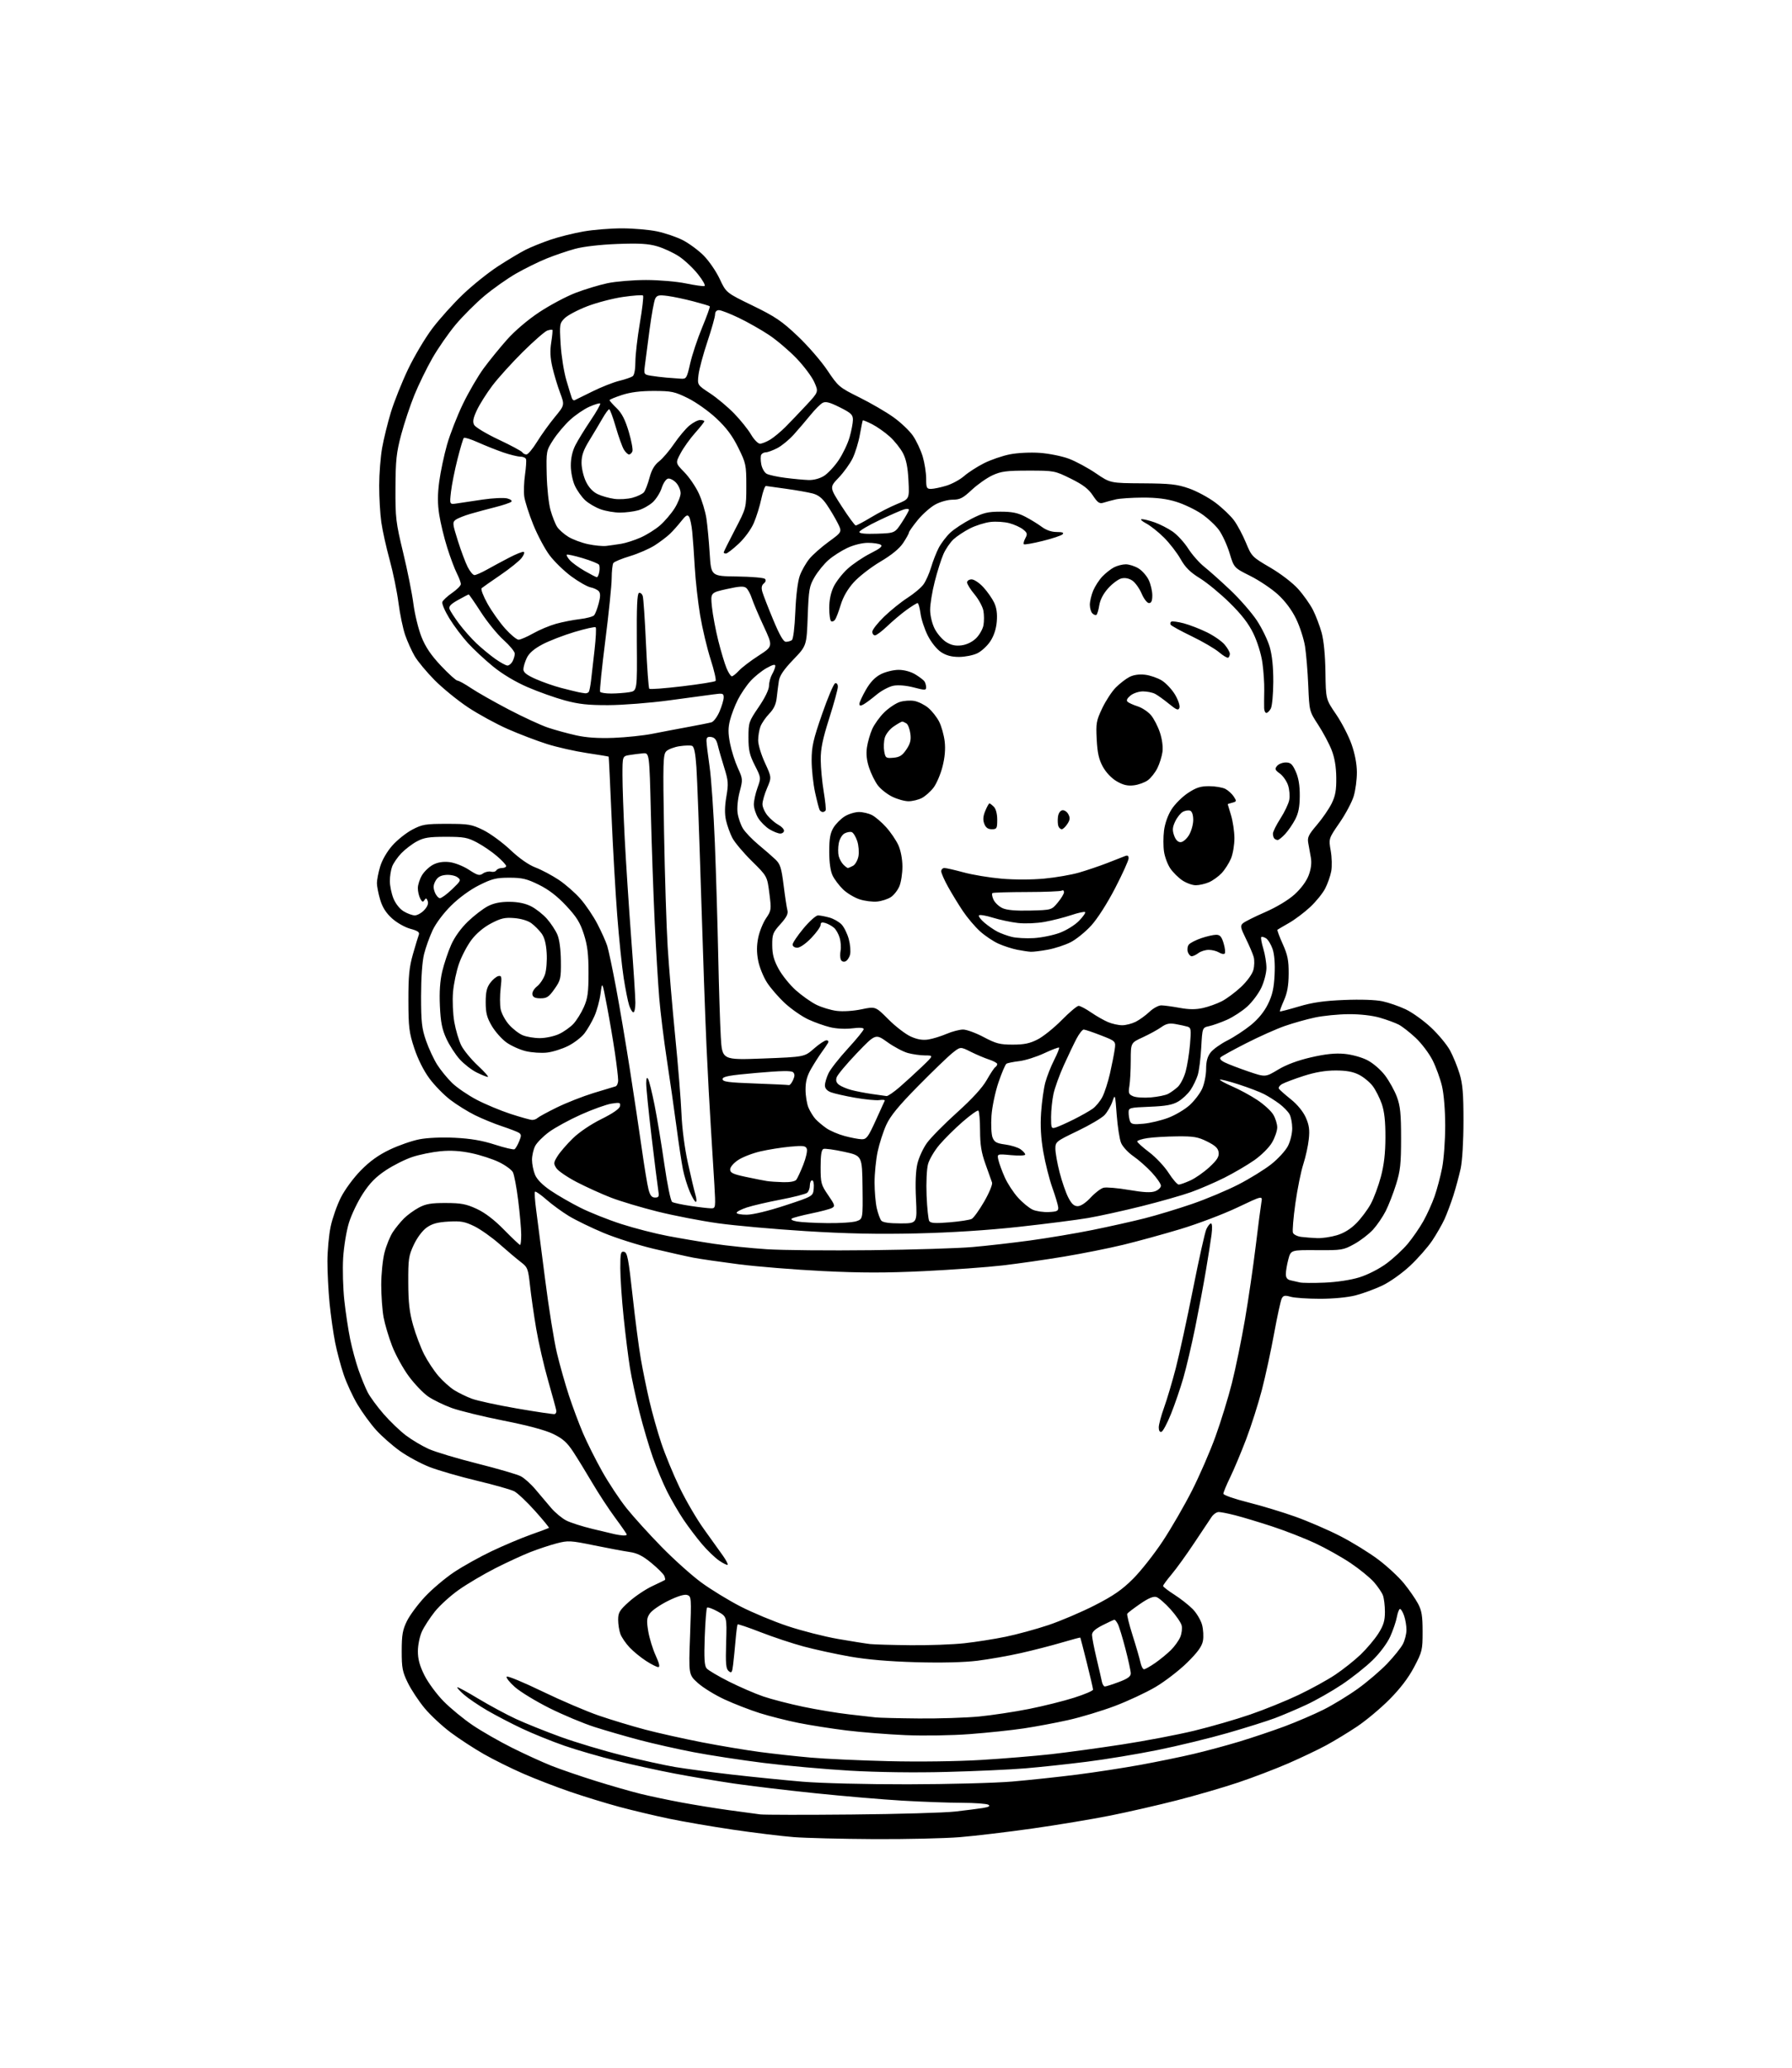 <?xml version="1.0" encoding="UTF-8" standalone="no"?>
<!-- Filename: f6b3f1be48ab6572be793d9bf27bbbcce430fa53ba594c59223e735175739d12.svg -->
<!-- Created with https://svgstud.io -->
<svg
  version="1.1"
  xmlns="http://www.w3.org/2000/svg"
  xmlns:xlink="http://www.w3.org/1999/xlink"
  xmlns:svg="http://www.w3.org/2000/svg"
  xmlns:rdf="http://www.w3.org/1999/02/22-rdf-syntax-ns#"
  xmlns:cc="http://creativecommons.org/ns#"
  xmlns:dc="http://purl.org/dc/elements/1.1/"
  viewBox="0 0 832 960"
  width="832"
  height="960"
  role="img"
  aria-labelledby="titleID descID"
>
  <title id="titleID">Nostalgia sun rainbow coffee cup octopus lollipop</title>
  <desc id="descID">AI-generated SVG illustration: Nostalgia sun rainbow coffee cup octopus lollipop, created on https://svgstud.io</desc>

  <rect width="100%" height="100%" fill="white" />


  <path stroke="none" fill="black" fill-rule="evenodd" d="M405.70,853.86C390.74,853.78 374.00,853.36 368.50,852.93C363.00,852.50 350.40,850.96 340.50,849.51C330.60,848.05 317.10,845.73 310.50,844.35C303.90,842.97 293.55,840.50 287.50,838.88C281.45,837.25 271.21,834.10 264.74,831.89C258.28,829.68 248.41,825.87 242.82,823.42C237.23,820.98 229.02,816.90 224.58,814.36C220.13,811.83 213.26,807.34 209.29,804.39C205.33,801.43 199.87,796.35 197.16,793.10C194.45,789.84 190.94,784.55 189.37,781.34C186.85,776.22 186.50,774.40 186.51,766.50C186.52,759.01 186.93,756.68 188.95,752.59C190.28,749.88 194.05,744.82 197.31,741.33C200.58,737.83 206.63,732.72 210.76,729.95C214.89,727.19 222.82,722.77 228.38,720.13C233.95,717.49 242.10,714.05 246.50,712.49C250.90,710.93 254.66,709.53 254.87,709.38C255.07,709.23 252.14,705.66 248.37,701.45C244.59,697.24 240.27,693.16 238.76,692.38C237.25,691.60 229.45,689.38 221.43,687.47C213.40,685.55 203.53,682.69 199.48,681.12C195.43,679.55 189.23,676.20 185.69,673.67C182.16,671.15 177.15,666.74 174.57,663.87C171.99,661.00 168.12,655.68 165.96,652.04C163.79,648.40 160.93,642.20 159.59,638.26C158.25,634.32 156.45,627.58 155.60,623.30C154.75,619.01 153.59,610.84 153.02,605.14C152.46,599.45 152.01,590.67 152.02,585.64C152.03,580.61 152.70,573.35 153.51,569.50C154.32,565.65 156.45,559.58 158.24,556.02C160.08,552.36 164.12,546.87 167.50,543.42C171.71,539.13 175.74,536.23 181.00,533.73C185.12,531.76 191.31,529.61 194.75,528.95C198.48,528.23 205.14,527.94 211.25,528.25C218.51,528.61 223.91,529.53 229.77,531.43C234.31,532.90 238.42,533.86 238.89,533.57C239.36,533.28 240.32,531.64 241.03,529.93C242.11,527.32 242.09,526.67 240.91,525.92C240.13,525.43 236.57,524.06 233.00,522.88C229.43,521.69 223.80,519.38 220.50,517.75C217.20,516.12 212.06,512.92 209.07,510.64C206.09,508.36 201.70,503.87 199.34,500.66C196.70,497.09 193.99,491.66 192.34,486.66C189.94,479.40 189.64,476.96 189.61,464.50C189.59,453.13 189.99,449.09 191.72,443.00C192.90,438.88 194.13,434.81 194.46,433.96C194.90,432.81 193.93,432.13 190.53,431.22C188.01,430.54 184.26,428.42 182.02,426.40C179.23,423.88 177.55,421.24 176.51,417.71C175.68,414.92 175.00,411.45 175.00,410.00C175.00,408.55 175.67,405.10 176.50,402.33C177.38,399.35 179.68,395.37 182.12,392.60C184.39,390.02 188.56,386.69 191.38,385.20C196.04,382.74 197.48,382.50 207.50,382.50C217.60,382.50 218.98,382.74 224.37,385.38C227.60,386.97 233.25,391.10 236.92,394.56C241.14,398.55 245.44,401.55 248.64,402.77C251.42,403.83 256.25,406.39 259.37,408.46C262.49,410.53 267.05,414.52 269.51,417.34C271.98,420.15 275.51,425.39 277.37,428.98C279.24,432.57 281.27,437.12 281.91,439.10C282.54,441.08 284.39,449.85 286.03,458.60C287.67,467.34 290.55,484.40 292.44,496.50C294.33,508.60 296.83,525.25 298.00,533.50C299.16,541.75 300.56,550.19 301.10,552.25C301.83,555.05 302.60,556.00 304.13,556.00C305.94,556.00 306.10,555.56 305.57,552.25C305.24,550.19 303.85,539.06 302.48,527.52C301.12,515.97 300.01,504.95 300.03,503.02C300.05,500.54 300.32,499.94 300.93,501.00C301.40,501.82 302.74,507.23 303.89,513.00C305.05,518.77 307.09,531.11 308.43,540.40C309.83,550.09 311.39,557.62 312.08,558.05C312.75,558.46 316.62,559.30 320.69,559.90C324.75,560.51 329.03,561.00 330.19,561.00C332.26,561.00 332.29,560.74 331.66,549.75C331.30,543.56 330.58,531.75 330.04,523.50C329.50,515.25 328.60,498.38 328.03,486.00C327.46,473.62 326.32,441.45 325.49,414.50C324.66,387.55 323.69,361.30 323.33,356.16C322.89,349.69 322.28,346.66 321.33,346.30C320.59,346.01 317.96,346.08 315.50,346.45C313.04,346.82 310.28,347.87 309.36,348.78C307.85,350.30 307.75,353.70 308.31,386.47C308.66,406.29 309.41,430.15 309.98,439.50C310.56,448.85 312.13,467.52 313.47,481.00C314.82,494.48 316.13,510.68 316.39,517.00C316.67,523.91 317.87,533.09 319.39,540.00C320.79,546.33 322.36,552.96 322.89,554.75C323.43,556.54 323.50,558.00 323.05,558.00C322.61,558.00 321.34,555.86 320.23,553.25C319.11,550.64 317.70,546.02 317.09,543.00C316.48,539.98 315.11,530.98 314.06,523.00C313.00,515.02 311.00,501.07 309.61,492.00C308.23,482.93 306.64,470.10 306.09,463.50C305.54,456.90 304.59,441.15 303.98,428.50C303.38,415.85 302.57,392.90 302.19,377.50C301.50,349.50 301.50,349.50 298.50,349.76C296.85,349.90 294.04,350.26 292.25,350.55C289.00,351.09 289.00,351.09 289.00,359.99C289.00,364.89 289.47,378.03 290.04,389.20C290.62,400.36 291.97,421.11 293.04,435.29C294.12,449.48 295.00,463.09 295.00,465.54C295.00,467.99 294.58,470.00 294.08,470.00C293.57,470.00 292.68,468.54 292.10,466.75C291.52,464.96 290.38,459.23 289.56,454.00C288.74,448.77 287.40,435.73 286.57,425.00C285.74,414.27 284.54,393.35 283.91,378.50C283.27,363.65 282.68,351.41 282.60,351.30C282.51,351.20 277.96,350.44 272.47,349.62C266.99,348.80 258.68,346.92 254.00,345.45C249.32,343.97 241.12,340.84 235.77,338.49C230.42,336.14 222.10,331.59 217.27,328.39C212.45,325.18 205.48,319.50 201.78,315.77C198.09,312.03 193.93,307.03 192.54,304.65C191.15,302.28 189.16,297.86 188.11,294.83C187.07,291.81 185.68,285.09 185.01,279.91C184.35,274.74 182.51,265.77 180.93,260.00C179.34,254.22 177.59,246.35 177.04,242.50C176.49,238.65 176.05,231.00 176.05,225.50C176.06,220.00 176.68,212.09 177.42,207.92C178.16,203.76 179.99,196.33 181.48,191.42C182.97,186.52 186.55,177.55 189.43,171.50C192.31,165.45 197.40,156.89 200.74,152.47C204.08,148.05 210.48,140.94 214.95,136.67C219.42,132.40 226.77,126.51 231.29,123.58C235.81,120.65 241.52,117.23 243.98,115.99C246.45,114.74 251.62,112.65 255.48,111.33C259.34,110.01 266.27,108.28 270.88,107.47C275.49,106.66 283.59,106.01 288.88,106.02C294.17,106.03 301.48,106.67 305.13,107.44C308.78,108.21 314.11,110.03 316.97,111.48C319.83,112.94 324.19,116.14 326.66,118.61C329.13,121.08 332.50,125.98 334.15,129.51C337.15,135.92 337.15,135.92 349.44,141.89C359.93,146.99 362.98,149.06 370.32,156.01C375.05,160.48 381.27,167.65 384.14,171.94C389.19,179.48 389.67,179.88 398.93,184.47C404.19,187.08 411.30,191.20 414.72,193.64C418.15,196.07 422.26,199.97 423.87,202.31C425.48,204.65 427.51,208.99 428.40,211.96C429.28,214.93 430.00,219.53 430.00,222.18C430.00,226.52 430.23,227.00 432.25,226.99C433.49,226.98 436.68,226.32 439.35,225.51C442.01,224.70 445.74,222.68 447.64,221.01C449.54,219.35 453.67,216.68 456.83,215.08C459.99,213.49 465.40,211.63 468.84,210.95C472.44,210.24 478.37,209.95 482.80,210.26C487.03,210.56 493.12,211.79 496.32,213.00C499.51,214.21 505.14,217.24 508.82,219.75C515.50,224.31 515.50,224.31 530.50,224.40C543.33,224.49 546.44,224.83 552.00,226.76C555.58,228.00 561.11,230.98 564.29,233.37C567.48,235.76 571.37,239.47 572.95,241.62C574.53,243.76 577.02,248.44 578.49,252.01C581.09,258.33 581.39,258.63 589.70,263.48C594.60,266.34 600.14,270.58 602.70,273.44C605.16,276.17 608.26,280.56 609.60,283.19C610.93,285.82 612.73,290.56 613.61,293.73C614.61,297.35 615.27,304.19 615.38,312.08C615.56,324.67 615.56,324.67 620.29,331.59C622.90,335.40 626.14,341.67 627.49,345.51C629.06,349.94 629.97,354.72 629.98,358.57C629.99,361.91 629.34,366.87 628.52,369.60C627.71,372.34 624.76,377.90 621.95,381.97C616.85,389.37 616.85,389.37 617.83,394.95C618.38,398.02 618.48,402.32 618.07,404.52C617.67,406.71 616.40,410.31 615.26,412.52C614.12,414.74 611.00,418.59 608.33,421.09C605.66,423.59 601.23,426.93 598.49,428.50C595.74,430.07 593.32,431.49 593.10,431.66C592.89,431.82 593.98,434.78 595.53,438.23C597.84,443.37 598.34,445.86 598.31,452.05C598.28,457.53 597.68,460.94 596.12,464.46C594.94,467.13 594.10,469.43 594.24,469.58C594.39,469.72 598.33,468.70 603.00,467.31C609.34,465.42 614.69,464.65 624.05,464.27C631.67,463.95 638.68,464.19 641.87,464.88C644.77,465.50 649.62,467.18 652.66,468.62C655.69,470.05 660.97,473.84 664.39,477.04C667.81,480.24 671.78,485.03 673.22,487.68C674.65,490.33 676.65,495.20 677.65,498.50C679.10,503.26 679.48,507.82 679.47,520.50C679.47,529.79 678.92,539.02 678.17,542.50C677.45,545.80 675.94,551.42 674.80,555.00C673.65,558.58 671.80,563.52 670.68,566.00C669.55,568.48 666.96,572.99 664.93,576.03C662.89,579.07 658.26,584.33 654.65,587.71C650.95,591.17 645.32,595.17 641.79,596.85C638.33,598.49 632.74,600.55 629.36,601.42C625.69,602.36 619.04,603.00 612.85,603.00C607.15,603.00 601.03,602.58 599.24,602.07C596.60,601.31 595.83,601.45 595.11,602.82C594.62,603.74 593.03,611.02 591.57,619.00C590.12,626.98 587.56,638.79 585.88,645.27C584.20,651.74 580.90,662.09 578.55,668.27C576.19,674.44 572.86,682.39 571.13,685.93C569.41,689.46 568.00,692.87 568.00,693.50C568.00,694.13 573.06,695.91 579.25,697.46C585.44,699.01 595.38,702.01 601.34,704.14C607.30,706.27 616.73,710.34 622.28,713.19C627.84,716.05 635.79,720.95 639.94,724.09C644.10,727.22 649.46,732.20 651.85,735.15C654.24,738.09 657.17,742.30 658.34,744.50C660.08,747.73 660.49,750.22 660.49,757.50C660.50,766.06 660.31,766.87 656.54,774.00C653.91,779.00 650.08,784.02 645.04,789.08C640.89,793.25 634.12,798.90 630.00,801.64C625.88,804.39 619.48,808.27 615.80,810.27C612.11,812.27 604.24,816.03 598.30,818.62C592.36,821.21 581.82,825.24 574.88,827.57C567.94,829.90 555.12,833.63 546.38,835.86C537.65,838.10 523.75,841.28 515.50,842.93C507.25,844.58 491.05,847.28 479.50,848.92C467.95,850.56 452.74,852.37 445.70,852.95C438.65,853.53 420.65,853.94 405.70,853.86zM395.50,842.44C416.95,842.24 438.55,841.62 443.50,841.06C448.45,840.49 454.25,839.75 456.38,839.41C459.13,838.96 459.86,838.52 458.88,837.91C458.12,837.42 452.55,837.02 446.50,837.00C440.45,836.99 428.07,836.54 419.00,836.01C409.93,835.48 391.70,833.93 378.50,832.56C365.30,831.20 348.20,829.15 340.50,828.02C332.80,826.88 320.55,824.82 313.27,823.43C305.99,822.05 293.84,819.39 286.27,817.52C278.70,815.66 267.77,812.49 262.00,810.49C256.23,808.48 247.42,804.92 242.43,802.57C237.43,800.22 230.10,796.39 226.13,794.08C222.16,791.76 217.34,788.48 215.42,786.80C213.50,785.11 212.10,783.57 212.31,783.36C212.51,783.16 216.91,785.54 222.09,788.67C227.27,791.79 235.14,796.03 239.58,798.09C244.02,800.14 253.38,803.90 260.38,806.44C267.37,808.97 280.16,812.81 288.79,814.96C297.43,817.12 308.55,819.56 313.50,820.40C318.45,821.23 330.38,822.81 340.00,823.92C349.62,825.02 364.25,826.49 372.50,827.19C381.03,827.91 402.17,828.44 421.50,828.41C440.20,828.39 462.02,827.81 470.00,827.13C477.98,826.44 491.48,825.00 500.00,823.92C508.52,822.83 521.80,820.79 529.50,819.38C537.20,817.97 548.23,815.71 554.00,814.35C559.77,813.00 569.45,810.39 575.50,808.56C581.55,806.72 591.00,803.54 596.50,801.49C602.00,799.43 610.10,795.95 614.50,793.75C618.90,791.55 626.10,787.15 630.50,783.98C634.90,780.81 641.02,775.57 644.11,772.33C647.20,769.09 650.46,765.01 651.36,763.27C652.26,761.53 653.00,758.57 653.00,756.70C653.00,754.83 652.51,751.88 651.90,750.15C651.30,748.42 650.45,747.00 650.01,747.00C649.58,747.00 648.92,748.69 648.54,750.75C648.17,752.81 646.77,756.90 645.45,759.84C644.01,763.00 640.66,767.49 637.23,770.84C634.04,773.95 627.62,779.04 622.96,782.14C618.31,785.24 610.92,789.44 606.54,791.48C602.17,793.51 595.64,796.29 592.04,797.65C588.45,799.01 578.52,802.13 570.00,804.59C561.48,807.04 546.85,810.60 537.50,812.49C528.15,814.39 513.30,816.85 504.50,817.95C495.70,819.06 482.88,820.44 476.00,821.01C469.12,821.58 452.70,822.33 439.49,822.67C424.71,823.06 407.41,822.83 394.49,822.08C382.95,821.41 364.95,819.79 354.50,818.48C344.05,817.17 329.43,814.93 322.00,813.50C314.57,812.07 303.36,809.55 297.07,807.89C290.78,806.23 281.33,803.50 276.07,801.82C270.81,800.13 261.32,796.16 255.00,792.99C248.68,789.82 241.47,785.42 239.00,783.21C236.53,781.01 234.84,778.85 235.26,778.43C235.67,778.00 243.10,781.08 251.76,785.27C260.42,789.46 272.22,794.51 278.00,796.50C283.77,798.48 293.45,801.41 299.50,803.01C305.55,804.61 317.48,807.27 326.00,808.93C334.52,810.58 346.68,812.61 353.00,813.44C359.32,814.28 369.90,815.44 376.50,816.02C383.10,816.61 399.30,817.35 412.50,817.67C426.53,818.02 444.39,817.78 455.50,817.11C465.95,816.48 480.57,815.27 488.00,814.44C495.43,813.60 510.27,811.57 521.00,809.92C531.73,808.27 546.80,805.40 554.50,803.53C562.20,801.66 573.90,798.28 580.50,796.00C587.10,793.73 597.15,789.66 602.83,786.95C608.52,784.25 616.17,780.05 619.83,777.61C623.50,775.17 628.85,770.93 631.72,768.18C634.58,765.43 638.30,761.03 639.96,758.39C642.35,754.63 643.00,752.49 643.00,748.37C643.00,745.49 642.58,742.03 642.07,740.68C641.55,739.33 639.67,736.55 637.88,734.51C636.09,732.48 631.25,728.53 627.13,725.75C623.01,722.97 615.56,718.79 610.57,716.46C605.58,714.14 596.55,710.62 590.50,708.64C584.45,706.67 576.82,704.36 573.54,703.53C570.26,702.69 566.80,702.00 565.84,702.00C564.88,702.00 563.40,703.01 562.55,704.25C561.71,705.49 558.07,710.93 554.48,716.35C550.88,721.77 546.16,728.33 543.97,730.92C541.79,733.51 540.00,735.94 540.00,736.33C540.00,736.71 542.37,738.54 545.26,740.39C548.16,742.24 551.99,745.26 553.78,747.09C555.57,748.92 557.51,752.19 558.10,754.37C558.68,756.54 558.87,759.90 558.50,761.84C558.02,764.41 556.02,767.16 551.17,771.93C547.50,775.54 540.90,780.63 536.50,783.23C532.10,785.83 523.57,789.81 517.55,792.08C511.53,794.35 501.85,797.27 496.05,798.57C490.25,799.87 480.92,801.62 475.32,802.46C469.73,803.30 458.48,804.49 450.32,805.10C441.94,805.74 428.98,805.95 420.50,805.59C412.25,805.24 399.88,804.26 393.00,803.41C386.12,802.56 376.10,800.99 370.73,799.91C365.35,798.83 357.26,796.78 352.74,795.36C348.22,793.93 340.87,791.08 336.41,789.02C331.95,786.96 326.37,783.52 324.01,781.39C319.71,777.51 319.71,777.51 320.39,759.33C321.04,741.68 321.00,741.14 319.05,740.52C317.76,740.11 314.61,741.07 310.30,743.19C306.60,745.01 302.77,747.62 301.79,749.00C300.26,751.14 300.15,752.34 300.96,757.32C301.49,760.52 303.04,765.58 304.40,768.57C306.09,772.25 306.49,774.00 305.64,774.00C304.95,774.00 302.39,772.71 299.95,771.13C297.50,769.55 294.07,766.74 292.31,764.88C290.56,763.02 288.65,760.23 288.06,758.68C287.48,757.14 287.00,754.14 287.00,752.03C287.00,748.68 287.65,747.60 292.06,743.64C294.84,741.14 299.68,737.89 302.81,736.42C305.94,734.95 308.62,733.65 308.77,733.52C308.92,733.39 308.77,732.57 308.44,731.69C308.10,730.82 305.40,728.11 302.44,725.67C298.40,722.34 295.86,721.06 292.28,720.55C289.65,720.17 282.24,718.79 275.81,717.47C264.83,715.22 263.77,715.17 258.42,716.56C255.29,717.38 249.75,719.22 246.11,720.65C242.48,722.08 235.15,725.47 229.84,728.17C224.53,730.88 217.00,735.33 213.10,738.07C209.20,740.80 204.14,745.40 201.86,748.27C199.58,751.15 196.88,755.30 195.88,757.50C194.87,759.70 194.03,763.79 194.02,766.59C194.01,770.30 194.83,773.34 197.07,777.82C198.76,781.20 202.76,786.63 205.96,789.88C209.16,793.13 215.26,798.14 219.51,801.01C223.77,803.88 232.03,808.61 237.87,811.52C243.72,814.44 251.88,818.16 256.00,819.80C260.13,821.44 269.36,824.61 276.50,826.84C283.65,829.08 293.10,831.79 297.50,832.87C301.90,833.95 310.45,835.75 316.50,836.87C322.55,837.99 332.45,839.60 338.50,840.43C344.55,841.27 351.07,842.15 353.00,842.39C354.93,842.62 374.05,842.65 395.50,842.44zM426.58,797.85C435.97,797.93 448.57,797.52 454.58,796.94C460.58,796.35 471.00,794.78 477.72,793.44C484.45,792.10 493.90,789.74 498.72,788.20C503.55,786.67 507.50,784.98 507.49,784.45C507.48,783.93 506.18,778.33 504.60,772.00C503.01,765.67 501.65,760.41 501.58,760.30C501.50,760.19 497.63,761.23 492.97,762.60C488.31,763.98 479.77,766.17 474.00,767.48C468.23,768.78 459.09,770.39 453.70,771.06C447.52,771.81 436.98,772.07 425.20,771.73C412.71,771.38 402.52,770.50 394.50,769.09C387.90,767.92 378.23,765.81 373.00,764.40C367.77,762.99 358.86,760.02 353.18,757.81C347.51,755.60 342.70,753.97 342.48,754.18C342.27,754.39 341.83,757.70 341.51,761.53C341.18,765.36 340.67,770.44 340.38,772.81C339.93,776.56 339.66,776.96 338.32,775.85C337.04,774.79 336.84,772.47 337.14,762.56C337.50,750.56 337.50,750.56 333.19,748.17C330.82,746.86 328.61,746.06 328.28,746.39C327.95,746.72 327.46,752.84 327.20,759.98C326.85,769.87 327.05,773.36 328.06,774.58C328.79,775.46 333.47,778.22 338.45,780.73C343.43,783.23 350.62,786.34 354.42,787.64C358.23,788.94 366.56,791.09 372.92,792.42C379.29,793.75 388.77,795.33 394.00,795.92C399.23,796.51 404.85,797.16 406.50,797.35C408.15,797.54 417.18,797.77 426.58,797.85zM512.98,783.00C513.50,783.00 516.42,782.07 519.46,780.93C523.53,779.41 525.00,778.35 525.00,776.94C525.00,775.89 523.88,770.73 522.52,765.49C521.16,760.24 519.57,755.06 518.99,753.98C518.41,752.89 517.71,752.00 517.43,752.00C517.16,752.00 514.70,753.13 511.97,754.52C508.48,756.28 507.00,757.64 507.00,759.05C507.00,760.16 507.93,764.99 509.07,769.79C510.21,774.58 511.34,779.51 511.59,780.75C511.84,781.99 512.46,783.00 512.98,783.00zM531.15,775.00C531.69,775.00 534.02,773.69 536.32,772.10C538.62,770.50 541.91,767.80 543.63,766.10C545.35,764.39 547.31,761.66 547.99,760.02C548.67,758.38 548.96,755.96 548.62,754.64C548.29,753.32 545.97,749.96 543.47,747.17C540.96,744.39 538.01,741.82 536.90,741.47C535.51,741.03 533.20,741.99 529.37,744.63C526.33,746.73 523.63,748.78 523.37,749.21C523.11,749.63 524.22,754.14 525.84,759.24C527.46,764.33 529.09,769.96 529.47,771.75C529.85,773.54 530.60,775.00 531.15,775.00zM422.79,763.84C431.20,763.93 442.45,763.51 447.79,762.92C453.13,762.33 461.73,760.98 466.89,759.91C472.06,758.85 480.98,756.42 486.72,754.50C492.46,752.58 502.18,748.43 508.32,745.29C516.98,740.86 520.97,738.10 526.07,733.00C529.69,729.38 535.89,721.52 539.84,715.53C543.80,709.54 549.91,698.98 553.41,692.07C556.92,685.16 561.84,673.85 564.33,666.94C566.83,660.03 570.27,648.87 571.96,642.14C573.66,635.41 576.38,622.16 578.01,612.70C579.63,603.24 581.88,587.85 583.01,578.50C584.14,569.15 585.33,560.05 585.64,558.27C586.22,555.04 586.22,555.04 574.44,560.64C567.96,563.72 556.10,568.21 548.08,570.63C540.06,573.05 528.10,576.33 521.50,577.93C514.90,579.53 502.52,582.00 494.00,583.42C485.48,584.84 472.65,586.68 465.50,587.51C458.35,588.34 441.95,589.53 429.05,590.16C411.38,591.01 399.79,591.01 382.05,590.13C369.10,589.49 351.52,588.07 343.00,586.98C334.48,585.88 325.02,584.51 322.00,583.93C318.98,583.35 310.65,581.48 303.50,579.79C296.35,578.09 285.86,574.76 280.19,572.39C274.53,570.02 267.30,566.50 264.13,564.58C260.97,562.66 256.25,559.21 253.65,556.92C251.04,554.63 248.68,552.99 248.39,553.28C248.10,553.57 248.34,557.34 248.92,561.65C249.50,565.97 251.37,580.42 253.06,593.77C254.75,607.12 257.24,622.65 258.59,628.27C259.94,633.90 262.46,642.77 264.18,648.00C265.90,653.23 268.83,661.05 270.68,665.39C272.53,669.73 276.54,677.72 279.59,683.16C282.64,688.59 287.74,696.29 290.93,700.27C294.11,704.25 301.39,712.29 307.11,718.13C312.82,723.98 321.16,731.45 325.62,734.73C330.09,738.00 338.28,743.01 343.82,745.86C349.36,748.70 359.20,752.81 365.70,754.97C372.19,757.14 382.68,759.81 389.00,760.92C395.32,762.02 402.07,763.09 404.00,763.30C405.93,763.51 414.38,763.75 422.79,763.84zM337.84,726.49C337.59,726.74 335.82,725.88 333.91,724.58C332.00,723.28 328.39,719.81 325.89,716.86C323.39,713.91 319.53,708.80 317.31,705.50C315.09,702.20 311.69,696.35 309.75,692.50C307.81,688.65 304.82,681.50 303.10,676.62C301.37,671.73 298.58,662.28 296.90,655.62C295.21,648.95 293.22,639.67 292.47,635.00C291.71,630.33 290.40,619.80 289.55,611.62C288.70,603.44 288.00,593.17 288.00,588.80C288.00,581.77 288.20,580.89 289.75,581.19C291.26,581.47 291.80,584.30 293.69,601.51C294.89,612.50 296.62,625.77 297.54,631.00C298.45,636.23 300.24,645.00 301.53,650.50C302.81,656.00 305.28,664.77 307.03,670.00C308.77,675.23 312.57,684.45 315.47,690.50C318.37,696.55 323.49,705.33 326.86,710.00C330.23,714.67 334.18,720.20 335.64,722.27C337.10,724.34 338.09,726.24 337.84,726.49zM289.25,712.88C290.21,712.95 291.00,712.76 291.00,712.47C291.00,712.18 288.59,708.69 285.65,704.72C282.71,700.75 277.92,693.45 275.01,688.50C272.10,683.55 268.09,677.02 266.11,674.00C263.28,669.69 261.27,667.91 256.83,665.75C253.17,663.98 245.00,661.78 233.83,659.58C224.30,657.69 213.45,655.04 209.71,653.69C205.98,652.33 201.06,649.93 198.78,648.36C196.50,646.79 192.47,642.58 189.82,639.00C187.17,635.42 183.70,629.12 182.09,625.00C180.49,620.88 178.69,614.83 178.09,611.57C177.49,608.30 177.00,601.53 177.00,596.53C177.00,591.52 177.69,584.74 178.54,581.46C179.39,578.18 181.13,573.92 182.41,572.00C183.68,570.08 186.02,567.22 187.60,565.65C189.18,564.08 192.28,561.83 194.49,560.65C197.70,558.94 200.19,558.51 207.00,558.53C214.10,558.55 216.46,559.00 221.34,561.26C225.21,563.06 229.49,566.33 234.05,570.99C237.84,574.84 241.17,578.00 241.47,578.00C241.76,578.00 242.00,575.86 241.99,573.25C241.99,570.64 241.36,563.50 240.60,557.39C239.84,551.28 238.72,545.35 238.12,544.22C237.51,543.08 234.64,540.99 231.73,539.57C228.83,538.15 223.09,536.28 218.98,535.41C213.80,534.31 209.35,534.03 204.50,534.49C200.65,534.86 194.80,536.05 191.50,537.14C188.20,538.22 182.65,541.00 179.17,543.31C174.51,546.39 171.68,549.27 168.48,554.19C166.08,557.87 163.17,563.95 162.01,567.69C160.85,571.44 159.64,578.77 159.32,584.00C159.00,589.23 159.25,598.13 159.87,603.80C160.49,609.46 161.72,617.56 162.59,621.80C163.46,626.03 165.20,632.44 166.45,636.02C167.70,639.61 169.61,644.28 170.70,646.40C171.79,648.53 175.11,653.06 178.09,656.48C181.06,659.90 185.75,664.39 188.50,666.46C191.25,668.53 195.97,671.34 199.00,672.71C202.03,674.08 212.20,677.14 221.61,679.50C231.02,681.87 240.09,684.51 241.77,685.38C243.45,686.25 246.55,689.03 248.66,691.57C250.77,694.10 254.04,697.97 255.93,700.16C257.82,702.35 260.97,704.96 262.93,705.95C264.89,706.95 270.32,708.69 275.00,709.82C279.68,710.95 284.40,712.08 285.50,712.32C286.60,712.57 288.29,712.82 289.25,712.88zM539.25,664.77C538.48,665.01 538.00,664.23 538.00,662.73C538.00,661.39 539.10,657.27 540.44,653.57C541.78,649.87 544.24,641.59 545.91,635.17C547.57,628.75 551.17,612.23 553.90,598.45C556.63,584.67 559.41,572.19 560.09,570.70C560.77,569.22 561.74,568.00 562.25,568.00C562.80,568.00 562.90,570.17 562.50,573.25C562.12,576.14 560.93,583.67 559.86,590.00C558.80,596.33 556.57,608.16 554.92,616.30C553.26,624.43 550.78,635.01 549.39,639.80C548.01,644.58 545.44,652.07 543.69,656.43C541.93,660.80 539.94,664.55 539.25,664.77zM257.50,656.53C258.05,656.40 258.40,655.66 258.28,654.89C258.16,654.13 256.45,647.88 254.49,641.00C252.52,634.12 250.04,623.33 248.97,617.00C247.89,610.67 246.60,601.67 246.09,597.00C245.22,589.03 244.96,588.34 241.88,586.00C240.08,584.62 235.65,580.89 232.05,577.71C228.45,574.52 223.14,570.76 220.26,569.34C215.82,567.17 213.97,566.83 208.24,567.16C203.11,567.45 200.64,568.12 198.10,569.93C196.12,571.34 193.67,574.62 192.12,577.91C189.74,582.99 189.50,584.59 189.55,595.50C189.58,604.77 190.10,609.28 191.81,615.30C193.02,619.59 195.33,625.66 196.92,628.80C198.52,631.93 201.50,636.45 203.56,638.83C205.61,641.21 208.91,644.18 210.90,645.42C212.88,646.66 216.53,648.44 219.00,649.37C221.47,650.31 230.93,652.36 240.00,653.93C249.07,655.49 256.95,656.67 257.50,656.53zM615.00,595.50C620.70,595.26 627.16,594.28 631.15,593.04C634.98,591.85 640.29,589.15 643.66,586.67C646.87,584.31 651.36,580.15 653.62,577.43C655.88,574.72 659.14,570.00 660.85,566.94C662.57,563.88 664.91,558.71 666.05,555.44C667.20,552.17 668.78,546.20 669.57,542.16C670.35,538.13 670.99,529.35 670.99,522.66C670.98,515.49 670.37,507.93 669.49,504.24C668.68,500.80 666.71,495.39 665.11,492.22C663.51,489.06 659.98,484.39 657.26,481.84C654.54,479.30 651.00,476.53 649.39,475.70C647.79,474.87 643.86,473.43 640.66,472.50C637.10,471.47 631.50,470.83 626.18,470.86C621.40,470.89 614.35,471.58 610.50,472.41C606.65,473.23 600.35,475.00 596.50,476.35C592.65,477.69 584.60,481.28 578.61,484.34C572.61,487.39 567.27,490.33 566.74,490.86C566.11,491.49 566.78,492.34 568.64,493.26C570.21,494.05 575.10,495.92 579.50,497.43C587.50,500.16 587.50,500.16 593.37,496.63C597.19,494.32 602.51,492.33 608.66,490.91C615.38,489.36 619.84,488.89 624.14,489.28C627.59,489.59 632.19,490.86 634.84,492.22C637.50,493.59 641.03,496.64 643.06,499.32C645.01,501.91 647.49,506.38 648.56,509.26C650.14,513.53 650.50,517.10 650.50,528.50C650.50,540.40 650.15,543.62 648.15,549.97C646.86,554.09 644.71,559.61 643.37,562.26C642.03,564.91 639.39,568.77 637.52,570.85C635.64,572.92 631.72,575.95 628.80,577.56C623.72,580.38 622.99,580.50 611.41,580.42C599.32,580.34 599.32,580.34 598.16,584.68C597.52,587.07 597.00,590.14 597.00,591.50C597.00,593.24 597.65,594.10 599.25,594.44C600.49,594.71 602.40,595.14 603.50,595.41C604.60,595.68 609.77,595.72 615.00,595.50zM404.50,580.44C423.75,580.21 444.90,579.56 451.50,578.98C458.10,578.41 470.17,577.03 478.32,575.92C486.47,574.81 499.52,572.62 507.32,571.04C515.12,569.46 526.01,567.02 531.52,565.62C537.03,564.22 546.93,561.22 553.52,558.95C560.11,556.68 569.77,552.62 575.00,549.93C580.23,547.24 587.08,543.01 590.23,540.52C593.38,538.04 596.87,534.22 597.98,532.04C599.11,529.83 599.98,526.19 599.96,523.79C599.95,521.43 599.37,518.50 598.69,517.28C598.01,516.05 595.89,513.88 593.98,512.45C592.07,511.02 588.90,509.01 586.94,508.00C584.98,506.98 579.66,504.95 575.12,503.48C570.58,502.01 566.66,501.01 566.41,501.26C566.15,501.51 568.71,502.91 572.08,504.38C575.46,505.84 580.70,508.68 583.73,510.70C586.77,512.71 590.09,515.74 591.12,517.43C592.15,519.12 592.99,521.81 593.00,523.41C593.00,525.01 591.91,528.19 590.57,530.47C589.21,532.80 585.60,536.39 582.32,538.68C579.12,540.92 572.90,544.56 568.50,546.78C564.10,548.99 557.12,552.00 553.00,553.48C548.88,554.95 538.52,557.90 530.00,560.03C521.48,562.16 510.28,564.62 505.13,565.50C499.98,566.38 485.58,568.22 473.13,569.59C458.57,571.19 441.59,572.28 425.50,572.65C407.62,573.07 392.96,572.76 374.00,571.58C359.43,570.67 341.15,569.03 333.38,567.94C325.62,566.86 313.02,564.42 305.38,562.53C297.75,560.63 287.93,557.69 283.56,555.99C279.19,554.29 272.07,551.05 267.73,548.80C263.40,546.54 259.16,543.65 258.33,542.38C256.94,540.25 256.98,539.77 258.84,536.78C259.96,534.97 263.13,531.29 265.88,528.60C268.85,525.68 274.24,522.03 279.18,519.58C284.50,516.95 287.61,514.80 287.84,513.59C288.17,511.90 287.76,511.78 283.85,512.40C281.46,512.79 275.10,515.07 269.72,517.48C264.35,519.89 257.70,523.52 254.94,525.54C252.19,527.56 249.28,530.49 248.47,532.06C247.66,533.62 247.00,536.51 247.00,538.48C247.00,540.45 247.63,543.58 248.41,545.43C249.31,547.60 251.90,550.21 255.66,552.76C258.87,554.95 265.10,558.54 269.50,560.74C273.90,562.95 282.45,566.35 288.50,568.30C294.55,570.25 304.23,572.74 310.00,573.83C315.77,574.93 325.45,576.57 331.50,577.47C337.55,578.38 348.57,579.51 356.00,579.99C363.43,580.47 385.25,580.67 404.50,580.44zM611.57,574.84C613.81,574.93 617.89,574.33 620.65,573.51C623.96,572.53 627.05,570.63 629.72,567.93C631.95,565.68 634.96,561.66 636.41,558.99C637.86,556.33 639.98,550.63 641.13,546.32C642.59,540.81 643.22,535.40 643.23,528.00C643.25,520.58 642.75,516.04 641.53,512.50C640.57,509.75 638.69,506.03 637.34,504.24C635.99,502.45 633.13,500.09 630.98,498.99C628.19,497.57 625.10,497.00 620.09,497.00C615.36,497.00 610.59,497.81 605.30,499.52C601.01,500.90 596.51,502.60 595.29,503.28C594.08,503.96 593.41,504.97 593.79,505.51C594.18,506.06 596.70,508.27 599.38,510.43C602.38,512.83 605.04,516.10 606.26,518.85C607.81,522.35 608.12,524.59 607.65,528.92C607.33,531.99 606.18,537.20 605.11,540.50C604.03,543.80 602.38,551.97 601.43,558.65C600.49,565.34 599.98,571.49 600.30,572.34C600.62,573.18 602.37,574.05 604.19,574.27C606.01,574.50 609.33,574.75 611.57,574.84zM384.10,567.87C389.93,567.94 396.04,567.53 397.67,566.97C400.63,565.93 400.63,565.93 400.46,551.26C400.28,536.58 400.28,536.58 391.95,534.76C387.37,533.75 383.03,533.16 382.31,533.43C381.38,533.79 381.00,536.25 381.00,541.86C381.00,549.27 381.22,550.10 384.49,554.86C387.66,559.46 387.82,560.02 386.24,560.85C385.28,561.36 380.97,562.50 376.66,563.38C372.35,564.27 368.30,565.33 367.66,565.74C366.97,566.18 367.93,566.74 370.00,567.11C371.93,567.46 378.27,567.80 384.10,567.87zM418.04,568.00C425.84,568.00 425.84,568.00 425.28,556.67C424.91,549.28 425.15,543.56 425.95,540.22C426.62,537.41 428.60,533.12 430.34,530.69C432.08,528.26 438.35,521.90 444.29,516.55C451.41,510.13 456.11,504.99 458.13,501.42C459.82,498.44 461.60,495.75 462.10,495.44C462.59,495.13 463.00,494.49 463.00,494.02C463.00,493.54 461.31,492.61 459.25,491.94C457.19,491.27 453.34,489.64 450.70,488.32C445.90,485.91 445.90,485.91 442.20,488.87C440.16,490.50 433.00,497.40 426.28,504.22C417.27,513.36 413.40,518.08 411.50,522.22C410.09,525.31 408.28,530.91 407.48,534.67C406.69,538.42 406.04,544.88 406.04,549.00C406.05,553.12 406.51,558.51 407.08,560.96C407.64,563.41 408.59,566.00 409.17,566.71C409.88,567.56 412.90,568.00 418.04,568.00zM440.88,567.50C445.62,567.11 450.24,566.39 451.15,565.91C452.06,565.43 454.68,561.79 456.97,557.82C459.26,553.85 460.89,549.90 460.60,549.05C460.31,548.20 458.94,544.35 457.56,540.50C455.62,535.10 455.05,531.52 455.03,524.81C455.01,520.03 454.65,515.90 454.22,515.64C453.79,515.37 450.51,517.71 446.93,520.83C443.35,523.95 438.51,528.74 436.19,531.48C433.86,534.21 431.47,538.26 430.87,540.48C430.25,542.75 429.96,549.09 430.20,555.05C430.44,560.85 431.00,566.19 431.44,566.91C432.07,567.91 434.24,568.05 440.88,567.50zM346.75,563.97C349.58,563.95 356.77,562.21 364.50,559.67C377.50,555.40 377.50,555.40 377.81,551.70C377.99,549.56 377.67,548.00 377.06,548.00C376.48,548.00 376.00,549.07 376.00,550.38C376.00,551.69 375.44,553.22 374.75,553.79C374.06,554.36 368.55,555.78 362.50,556.94C356.45,558.09 349.36,559.74 346.75,560.60C344.14,561.46 342.00,562.57 342.00,563.08C342.00,563.59 344.14,563.99 346.75,563.97zM487.00,562.73C490.83,562.54 491.47,562.20 491.31,560.50C491.20,559.40 489.98,555.30 488.58,551.40C487.19,547.49 485.31,540.07 484.41,534.90C483.26,528.32 482.95,522.80 483.37,516.50C483.71,511.55 484.59,505.25 485.34,502.50C486.09,499.75 487.92,495.09 489.42,492.15C490.91,489.21 491.95,486.61 491.72,486.38C491.49,486.15 488.37,487.34 484.78,489.01C481.20,490.69 476.01,492.33 473.24,492.66C470.47,492.99 467.78,493.53 467.26,493.88C466.74,494.22 465.09,498.10 463.59,502.50C462.07,506.97 460.63,513.81 460.33,518.00C460.04,522.15 460.26,526.67 460.82,528.11C461.67,530.27 462.69,530.83 466.71,531.37C469.38,531.72 472.57,532.71 473.79,533.56C475.00,534.42 476.00,535.52 476.00,536.02C476.00,536.53 473.14,536.66 469.44,536.31C462.89,535.70 462.89,535.70 463.55,538.60C463.92,540.20 465.24,543.80 466.50,546.62C467.75,549.44 470.51,553.67 472.64,556.02C474.76,558.38 477.85,560.90 479.50,561.64C481.15,562.37 484.52,562.86 487.00,562.73zM500.36,560.00C501.78,560.00 504.11,558.46 506.37,556.01C508.40,553.82 511.10,551.76 512.38,551.44C513.66,551.12 518.97,551.58 524.18,552.47C531.04,553.64 534.39,553.80 536.32,553.07C537.80,552.51 539.00,551.35 539.00,550.50C539.00,549.65 537.10,546.89 534.77,544.37C532.45,541.85 528.58,538.43 526.17,536.78C523.77,535.12 521.22,532.36 520.50,530.63C519.79,528.91 518.88,523.05 518.47,517.61C517.75,507.90 517.72,507.79 516.46,511.45C515.75,513.51 514.12,516.32 512.84,517.69C511.55,519.07 505.89,522.41 500.25,525.11C490.29,529.89 490.00,530.12 490.00,533.35C490.00,535.18 490.87,540.09 491.94,544.26C493.00,548.43 494.81,553.67 495.96,555.92C497.49,558.92 498.65,560.00 500.36,560.00zM547.28,549.98C547.95,549.97 550.39,549.10 552.69,548.05C554.99,547.01 558.95,544.24 561.49,541.90C565.03,538.64 566.03,537.06 565.80,535.08C565.57,533.11 564.32,531.91 560.50,530.00C556.22,527.86 554.21,527.51 546.50,527.59C541.55,527.64 535.36,528.00 532.75,528.40C530.14,528.80 528.00,529.49 528.00,529.94C528.00,530.39 530.50,532.65 533.56,534.96C536.62,537.27 540.69,541.60 542.59,544.58C544.50,547.56 546.61,549.99 547.28,549.98zM363.63,548.86C366.70,548.95 369.14,548.50 369.71,547.75C370.24,547.06 371.70,543.92 372.95,540.76C374.20,537.61 374.94,534.28 374.59,533.37C374.05,531.95 372.92,531.81 366.77,532.38C362.82,532.75 356.64,533.73 353.04,534.57C349.44,535.40 344.81,537.19 342.75,538.55C340.58,539.98 339.00,541.84 339.00,542.95C339.00,544.52 340.31,545.14 346.25,546.40C350.24,547.25 354.62,548.12 356.00,548.33C357.38,548.55 360.81,548.79 363.63,548.86zM400.04,528.93C402.28,528.99 403.05,527.98 406.54,520.32C408.72,515.55 410.62,511.35 410.78,510.99C410.93,510.63 409.80,510.52 408.28,510.75C406.75,510.97 401.67,510.48 397.00,509.66C392.32,508.84 387.26,507.69 385.75,507.11C383.95,506.41 383.00,505.32 383.00,503.93C383.00,502.76 383.74,500.23 384.65,498.32C385.56,496.40 389.61,491.23 393.65,486.83C397.69,482.43 401.00,478.37 401.00,477.80C401.00,477.14 399.09,477.01 395.65,477.44C392.50,477.83 388.29,477.62 385.40,476.91C382.71,476.26 378.14,474.63 375.25,473.29C372.37,471.95 367.57,468.63 364.60,465.92C361.63,463.20 357.80,458.81 356.10,456.16C354.40,453.51 352.55,448.91 351.99,445.93C351.27,442.15 351.29,438.94 352.04,435.31C352.63,432.44 354.27,428.41 355.66,426.35C358.12,422.74 358.17,422.33 357.20,414.71C356.19,406.82 356.19,406.82 349.05,399.77C345.12,395.90 341.03,391.03 339.97,388.95C338.92,386.88 337.61,383.23 337.07,380.84C336.41,377.87 336.46,374.39 337.24,369.84C338.26,363.88 338.15,362.47 336.23,356.34C335.05,352.58 333.71,347.93 333.26,346.00C332.66,343.47 331.82,342.41 330.22,342.18C328.54,341.94 328.00,342.36 328.00,343.94C328.00,345.08 328.65,350.40 329.43,355.76C330.22,361.12 331.33,377.20 331.90,391.50C332.46,405.80 333.17,429.43 333.47,444.00C333.78,458.57 334.30,475.37 334.65,481.33C335.27,492.16 335.27,492.16 354.38,491.44C373.50,490.71 373.50,490.71 377.89,486.86C380.31,484.74 382.92,483.00 383.70,483.00C384.54,483.00 384.83,483.51 384.41,484.25C384.02,484.94 382.72,486.85 381.52,488.50C380.32,490.15 378.13,493.56 376.67,496.09C374.71,499.46 374.00,502.06 374.00,505.87C374.00,508.73 374.62,512.51 375.37,514.28C376.13,516.05 377.59,518.42 378.62,519.55C379.66,520.67 381.92,522.58 383.65,523.79C385.38,525.00 389.20,526.64 392.15,527.43C395.09,528.22 398.64,528.90 400.04,528.93zM490.25,523.44C491.49,523.05 495.20,521.39 498.50,519.74C501.80,518.09 505.75,515.87 507.27,514.79C508.80,513.71 510.87,511.18 511.88,509.17C512.89,507.15 514.44,502.35 515.32,498.50C516.19,494.65 517.18,489.68 517.51,487.46C518.11,483.41 518.11,483.41 511.17,480.71C507.36,479.22 503.75,478.00 503.14,478.00C502.54,478.00 501.04,479.91 499.81,482.25C498.58,484.59 495.92,490.15 493.90,494.62C491.88,499.08 489.72,505.07 489.11,507.92C488.50,510.77 488.00,515.58 488.00,518.62C488.00,523.88 488.10,524.10 490.25,523.44zM530.90,521.72C533.98,521.44 539.15,520.20 542.38,518.98C545.62,517.76 550.07,515.13 552.29,513.13C554.50,511.13 557.13,507.70 558.13,505.50C559.14,503.30 559.97,499.20 559.98,496.38C559.99,492.73 560.60,490.51 562.10,488.60C563.26,487.13 566.74,484.64 569.85,483.07C572.96,481.49 577.87,478.27 580.77,475.91C584.20,473.11 586.97,469.71 588.71,466.16C590.74,462.01 591.47,458.80 591.77,452.61C592.03,447.45 591.69,443.08 590.84,440.60C590.10,438.45 588.73,436.22 587.80,435.63C586.86,435.05 585.87,434.80 585.58,435.08C585.30,435.36 585.73,437.78 586.54,440.46C587.34,443.13 588.00,447.16 587.99,449.41C587.98,451.66 586.93,455.75 585.65,458.50C584.36,461.25 581.39,465.24 579.03,467.36C576.68,469.48 572.44,472.24 569.63,473.48C566.81,474.72 563.09,476.05 561.37,476.42C558.23,477.11 558.23,477.11 557.72,486.30C557.44,491.36 556.71,497.13 556.10,499.12C555.48,501.11 553.97,504.23 552.74,506.06C551.50,507.89 548.93,510.30 547.02,511.42C544.36,512.98 541.28,513.54 533.77,513.84C524.35,514.22 524.00,514.32 524.00,516.53C524.00,517.80 524.29,519.60 524.65,520.54C525.20,521.96 526.25,522.16 530.90,521.72zM247.05,519.96C247.90,519.98 249.03,519.58 249.55,519.06C250.07,518.55 254.10,516.35 258.50,514.19C262.90,512.03 270.55,509.02 275.50,507.49C280.45,505.97 285.06,504.57 285.75,504.39C286.44,504.21 287.00,502.92 287.00,501.52C287.00,500.13 286.32,494.38 285.49,488.74C284.66,483.11 282.99,473.32 281.79,467.00C279.60,455.50 279.60,455.50 278.83,461.28C278.41,464.47 277.14,469.17 276.00,471.73C274.87,474.29 272.80,477.88 271.41,479.71C270.02,481.54 266.62,484.17 263.86,485.57C261.10,486.97 256.68,488.37 254.03,488.68C251.39,489.00 246.93,488.70 244.13,488.03C241.33,487.36 237.26,485.52 235.09,483.95C232.91,482.37 229.87,478.93 228.32,476.29C226.06,472.44 225.51,470.29 225.50,465.32C225.50,460.60 226.00,458.48 227.61,456.32C228.76,454.77 230.48,453.35 231.42,453.17C232.93,452.87 233.04,453.51 232.44,458.86C232.06,462.17 232.06,466.49 232.43,468.46C232.80,470.43 234.53,473.68 236.28,475.67C238.04,477.67 240.92,479.91 242.70,480.65C244.48,481.39 248.09,481.99 250.72,481.98C253.35,481.97 257.30,481.12 259.50,480.10C261.70,479.09 264.71,476.96 266.20,475.38C267.68,473.79 269.87,470.29 271.06,467.59C272.87,463.51 273.24,460.79 273.24,451.59C273.24,442.97 272.76,438.99 271.08,433.74C269.34,428.32 267.72,425.70 262.85,420.50C258.69,416.05 254.72,413.00 250.17,410.76C244.58,408.01 242.43,407.50 236.47,407.50C230.39,407.50 228.42,407.99 222.45,410.98C218.23,413.10 213.12,416.82 209.43,420.48C205.85,424.03 202.31,428.76 200.81,432.00C199.40,435.02 197.63,439.98 196.88,443.00C196.04,446.36 195.50,453.94 195.50,462.50C195.50,474.49 195.83,477.45 197.78,483.11C199.04,486.74 201.38,491.78 202.98,494.31C204.58,496.83 207.71,500.66 209.93,502.82C212.15,504.97 217.24,508.45 221.23,510.55C225.23,512.65 232.32,515.62 237.00,517.15C241.68,518.67 246.20,519.94 247.05,519.96zM534.30,509.51C537.48,509.24 541.08,508.51 542.30,507.89C543.51,507.26 545.53,505.81 546.78,504.67C548.04,503.53 549.69,500.32 550.46,497.55C551.22,494.77 552.15,489.05 552.50,484.84C553.09,477.97 552.97,477.13 551.33,476.65C550.32,476.35 547.83,475.81 545.80,475.45C542.91,474.94 541.44,475.26 539.10,476.93C537.45,478.10 533.60,480.21 530.55,481.61C525.00,484.15 525.00,484.15 524.99,492.32C524.98,496.82 524.70,502.18 524.36,504.23C523.82,507.51 524.04,508.09 526.12,508.98C527.43,509.54 531.11,509.78 534.30,509.51zM411.61,508.88C412.22,508.95 414.92,507.10 417.61,504.78C420.30,502.45 424.98,498.18 428.00,495.29C433.50,490.02 433.50,490.02 429.50,490.01C427.30,490.00 423.70,489.49 421.50,488.89C419.30,488.28 415.02,486.01 412.00,483.84C406.50,479.91 406.50,479.91 397.80,488.99C393.02,493.99 388.80,499.04 388.43,500.22C387.96,501.69 388.32,502.76 389.60,503.69C390.61,504.43 393.13,505.50 395.20,506.05C397.27,506.61 401.56,507.45 404.73,507.91C407.90,508.38 411.00,508.81 411.61,508.88zM366.27,503.79C366.70,503.91 367.56,502.86 368.19,501.47C369.04,499.63 369.05,498.65 368.24,497.84C367.43,497.03 362.87,497.11 351.32,498.12C338.54,499.23 335.50,499.79 335.50,501.00C335.50,502.24 338.07,502.59 350.50,503.04C358.75,503.34 365.85,503.68 366.27,503.79zM226.50,500.00C225.95,500.00 223.61,499.06 221.29,497.91C218.97,496.77 215.43,494.01 213.42,491.79C211.41,489.56 208.62,485.24 207.22,482.18C205.23,477.83 204.58,474.53 204.24,467.06C203.94,460.54 204.29,455.43 205.33,451.00C206.18,447.43 208.03,441.88 209.46,438.67C211.06,435.05 214.02,430.94 217.27,427.82C220.15,425.06 224.30,421.87 226.50,420.73C229.29,419.29 232.33,418.68 236.54,418.70C240.61,418.73 243.90,419.42 246.63,420.81C248.86,421.95 252.17,424.56 253.97,426.62C255.77,428.67 257.94,431.96 258.78,433.93C259.73,436.14 260.35,440.79 260.41,446.16C260.49,454.27 260.31,455.10 257.45,459.16C254.86,462.85 253.89,463.50 250.97,463.50C248.46,463.50 247.43,463.02 247.18,461.71C246.99,460.69 247.92,459.07 249.35,457.94C250.73,456.86 252.39,454.36 253.04,452.39C253.69,450.41 254.04,445.93 253.81,442.41C253.54,438.05 252.77,435.16 251.39,433.32C250.28,431.84 248.19,429.73 246.73,428.65C245.16,427.47 241.94,426.50 238.79,426.25C234.39,425.89 232.58,426.31 228.00,428.71C224.57,430.51 221.16,433.38 218.92,436.34C216.95,438.95 214.34,443.90 213.13,447.35C211.91,450.80 210.65,456.78 210.33,460.64C210.00,464.54 210.27,470.71 210.92,474.48C211.58,478.23 213.04,483.14 214.17,485.40C215.31,487.65 218.77,491.86 221.87,494.75C224.97,497.64 227.05,500.00 226.50,500.00zM470.18,485.00C475.50,485.00 478.14,484.45 481.78,482.58C484.38,481.25 489.41,477.20 492.97,473.58C496.53,469.96 500.05,467.00 500.79,467.00C501.53,467.00 504.14,468.38 506.58,470.06C509.02,471.74 512.58,473.76 514.48,474.56C516.38,475.35 519.32,476.00 521.02,476.00C522.71,476.00 525.54,475.27 527.30,474.39C529.06,473.50 531.93,471.42 533.68,469.76C535.42,468.11 537.90,466.76 539.18,466.77C540.45,466.78 544.27,467.30 547.65,467.92C552.05,468.73 555.14,468.75 558.49,468.00C561.06,467.43 565.00,466.02 567.23,464.88C569.46,463.75 573.46,460.77 576.13,458.28C578.96,455.63 581.36,452.34 581.91,450.36C582.43,448.49 582.49,445.73 582.05,444.23C581.61,442.73 579.98,438.91 578.42,435.75C575.95,430.74 575.77,429.82 577.04,428.68C577.84,427.96 582.47,425.63 587.32,423.52C592.60,421.22 598.09,417.92 601.00,415.31C603.97,412.64 606.52,409.21 607.56,406.48C608.69,403.52 609.05,400.75 608.63,398.26C608.28,396.19 607.73,393.12 607.41,391.43C606.91,388.82 607.51,387.57 611.42,382.99C613.95,380.03 617.02,375.56 618.26,373.05C620.01,369.49 620.48,366.88 620.41,361.00C620.35,355.92 619.65,351.78 618.23,348.17C617.08,345.24 614.28,340.00 612.02,336.53C607.91,330.22 607.91,330.22 607.41,318.36C607.14,311.84 606.46,303.63 605.91,300.12C605.35,296.62 603.48,290.84 601.75,287.29C599.74,283.17 596.69,279.09 593.32,276.01C590.41,273.35 584.63,269.47 580.48,267.39C572.94,263.62 572.94,263.62 570.88,256.83C569.75,253.11 567.52,248.26 565.94,246.07C564.35,243.88 560.68,240.48 557.78,238.52C554.87,236.56 549.64,234.06 546.14,232.98C541.73,231.60 537.00,231.01 530.64,231.02C525.62,231.04 519.92,231.42 518.00,231.87C516.08,232.32 513.51,233.01 512.30,233.40C510.48,233.98 509.63,233.40 507.40,230.04C505.38,226.98 502.84,225.04 497.16,222.23C489.70,218.55 489.45,218.50 477.55,218.50C467.28,218.50 464.80,218.82 460.78,220.68C458.19,221.88 453.87,224.92 451.18,227.43C447.07,231.28 445.66,232.00 442.30,232.00C440.05,232.00 436.53,232.98 434.22,234.25C431.96,235.49 428.29,238.74 426.06,241.48C423.83,244.22 422.00,246.82 422.00,247.25C422.00,247.69 420.81,249.84 419.36,252.04C417.59,254.71 414.06,257.61 408.73,260.77C404.35,263.37 398.80,267.67 396.40,270.33C393.54,273.51 391.47,277.09 390.33,280.83C389.39,283.95 388.20,287.06 387.69,287.74C387.19,288.42 386.37,288.73 385.89,288.43C385.40,288.13 385.00,285.35 385.00,282.26C385.00,278.63 385.73,275.13 387.05,272.40C388.18,270.07 391.06,266.35 393.47,264.14C395.87,261.92 400.64,258.70 404.07,256.96C408.70,254.63 409.95,253.58 408.91,252.92C408.13,252.43 405.48,252.03 403.00,252.03C400.36,252.02 396.41,252.99 393.43,254.38C390.65,255.68 386.69,258.21 384.65,260.01C382.60,261.80 379.71,265.35 378.22,267.89C375.73,272.13 375.48,273.60 375.01,286.16C374.50,299.82 374.50,299.82 368.33,306.24C363.94,310.81 362.00,313.66 361.63,316.08C361.34,317.96 360.89,321.47 360.63,323.87C360.30,326.96 359.28,329.16 357.14,331.37C355.48,333.09 353.65,335.77 353.06,337.32C352.48,338.86 352.00,341.75 352.00,343.74C352.00,345.72 353.41,350.40 355.14,354.14C358.27,360.94 358.27,360.94 356.14,365.91C354.96,368.64 354.00,371.99 354.00,373.36C354.00,374.73 355.08,377.13 356.40,378.70C357.72,380.27 359.97,382.18 361.40,382.95C362.83,383.71 364.00,384.94 364.00,385.67C364.00,386.40 363.21,387.00 362.25,387.00C361.29,386.99 359.03,386.10 357.24,385.01C355.45,383.91 353.09,381.55 351.99,379.76C350.90,377.97 350.00,375.15 350.00,373.50C349.99,371.85 350.75,368.38 351.68,365.79C353.37,361.08 353.37,361.08 350.43,355.29C348.00,350.49 347.50,348.28 347.50,342.36C347.50,335.48 347.68,334.96 352.25,328.26C355.16,324.00 357.01,320.19 357.04,318.41C357.05,316.81 357.71,314.38 358.50,313.00C359.29,311.62 359.95,309.91 359.96,309.19C359.99,308.27 358.76,308.57 355.90,310.18C353.64,311.45 350.28,314.16 348.43,316.21C346.58,318.25 343.95,322.14 342.58,324.84C341.21,327.54 339.56,331.85 338.92,334.40C338.02,337.98 338.03,340.46 338.95,345.17C339.61,348.53 341.24,353.64 342.55,356.52C344.89,361.62 344.91,361.92 343.41,367.63C342.51,371.08 342.12,375.16 342.46,377.53C342.79,379.75 343.90,382.95 344.93,384.64C345.96,386.33 349.17,389.69 352.07,392.11C354.98,394.52 358.54,397.62 359.99,399.00C362.25,401.14 362.80,402.87 363.82,411.00C364.47,416.23 365.27,421.47 365.59,422.65C366.02,424.23 365.16,425.92 362.34,429.05C358.83,432.93 358.50,433.79 358.54,438.90C358.57,443.15 359.28,445.79 361.50,449.85C363.11,452.79 366.67,457.22 369.42,459.69C372.16,462.15 376.46,465.20 378.95,466.45C381.45,467.70 385.75,469.00 388.50,469.34C391.39,469.70 396.23,469.39 399.98,468.60C406.47,467.24 406.47,467.24 412.48,473.27C415.79,476.59 420.47,480.18 422.88,481.26C425.96,482.63 428.40,483.03 431.05,482.61C433.12,482.28 436.93,481.10 439.49,480.00C442.06,478.90 445.50,478.00 447.14,478.00C448.77,478.00 453.08,479.57 456.71,481.50C462.40,484.52 464.24,485.00 470.18,485.00zM392.47,446.37C391.58,446.71 390.68,446.33 390.35,445.47C390.03,444.64 390.00,442.79 390.27,441.36C390.55,439.92 390.37,437.30 389.88,435.53C389.39,433.75 388.20,431.61 387.24,430.77C386.28,429.93 384.49,428.93 383.25,428.55C381.59,428.04 381.00,428.27 381.00,429.42C381.00,430.27 379.05,433.00 376.67,435.48C374.14,438.12 371.44,440.00 370.17,440.00C368.94,440.00 368.00,439.37 368.00,438.55C368.00,437.76 370.27,434.38 373.04,431.05C375.81,427.72 378.84,425.00 379.79,425.01C380.73,425.01 383.11,425.46 385.07,426.00C387.04,426.55 389.60,428.01 390.76,429.25C391.92,430.49 393.42,433.55 394.09,436.06C394.76,438.57 395.02,441.78 394.66,443.20C394.31,444.62 393.32,446.05 392.47,446.37zM553.32,443.97C552.67,443.99 551.84,443.08 551.48,441.95C551.13,440.83 551.35,439.28 551.98,438.52C552.61,437.77 555.20,436.44 557.74,435.57C560.28,434.71 563.38,434.00 564.64,434.00C566.43,434.00 567.18,434.85 568.12,438.01C568.78,440.21 569.00,442.33 568.61,442.72C568.23,443.11 567.04,442.88 565.97,442.21C564.90,441.55 562.76,441.00 561.20,441.00C559.65,441.00 557.51,441.66 556.44,442.47C555.37,443.28 553.97,443.95 553.32,443.97zM478.57,441.89C477.43,441.83 474.60,441.41 472.27,440.95C469.94,440.49 466.06,439.24 463.65,438.17C461.23,437.10 457.35,434.50 455.02,432.40C452.69,430.29 449.12,426.08 447.08,423.04C445.04,419.99 441.94,414.92 440.19,411.77C438.43,408.61 437.00,405.35 437.00,404.52C437.00,403.68 437.67,403.00 438.49,403.00C439.31,403.00 443.31,403.92 447.39,405.03C451.47,406.15 459.38,407.46 464.97,407.95C470.97,408.47 479.10,408.46 484.82,407.92C490.14,407.42 497.43,406.16 501.00,405.12C504.57,404.08 510.43,402.10 514.00,400.72C517.58,399.33 521.29,397.88 522.25,397.49C523.51,396.98 524.00,397.26 524.00,398.51C524.00,399.46 521.20,405.66 517.77,412.29C514.06,419.45 509.54,426.53 506.61,429.74C503.90,432.70 499.60,436.18 497.05,437.47C494.50,438.76 489.77,440.31 486.53,440.91C483.28,441.51 479.70,441.95 478.57,441.89zM480.00,435.54C483.58,435.33 489.00,434.22 492.05,433.08C495.11,431.94 499.12,429.44 500.98,427.52C502.84,425.60 504.11,423.78 503.80,423.47C503.49,423.15 500.59,423.79 497.37,424.87C494.14,425.95 488.57,427.37 485.00,428.01C481.33,428.68 475.95,428.90 472.64,428.53C469.42,428.17 464.13,427.05 460.88,426.04C457.64,425.03 454.77,424.57 454.49,425.01C454.22,425.46 455.40,427.00 457.12,428.45C458.83,429.89 461.52,431.74 463.09,432.55C464.65,433.36 467.64,434.45 469.72,434.97C471.80,435.50 476.43,435.75 480.00,435.54zM192.58,425.00C193.72,425.00 195.69,423.90 196.95,422.55C198.46,420.95 199.02,419.49 198.57,418.33C198.03,416.91 197.72,416.83 197.05,417.91C196.39,418.98 195.98,418.83 195.11,417.20C194.50,416.06 194.00,413.86 194.00,412.32C194.01,410.77 194.89,408.06 195.96,406.30C197.03,404.54 199.36,402.35 201.12,401.44C203.27,400.33 205.76,399.94 208.66,400.26C211.11,400.54 215.02,402.08 217.68,403.80C221.75,406.46 222.61,406.68 224.25,405.54C225.28,404.81 226.95,404.44 227.95,404.70C228.95,404.96 230.08,404.69 230.45,404.09C230.82,403.49 231.99,403.00 233.06,403.00C234.13,403.00 235.00,402.59 235.00,402.08C235.00,401.57 233.09,399.51 230.75,397.49C228.41,395.47 224.25,392.63 221.50,391.17C217.10,388.83 215.36,388.51 207.00,388.51C199.16,388.51 196.80,388.88 193.50,390.67C191.30,391.85 188.07,394.33 186.31,396.16C184.56,398.00 182.65,400.77 182.06,402.32C181.48,403.86 181.00,406.89 181.00,409.04C181.00,411.20 181.74,414.82 182.65,417.09C183.63,419.53 185.57,421.99 187.40,423.10C189.11,424.14 191.43,424.99 192.58,425.00zM478.36,422.76C488.22,422.50 488.22,422.50 491.11,419.04C492.70,417.13 494.00,414.97 494.00,414.23C494.00,413.49 493.55,413.16 493.00,413.50C492.44,413.84 485.13,414.14 476.75,414.15C468.37,414.17 461.19,414.38 460.80,414.63C460.40,414.87 460.61,416.24 461.26,417.68C461.92,419.11 463.81,420.90 465.48,421.65C467.53,422.57 471.68,422.93 478.36,422.76zM407.29,418.57C405.20,418.79 401.53,418.33 399.12,417.55C396.70,416.77 393.23,414.68 391.40,412.91C389.57,411.13 387.38,408.22 386.54,406.44C385.56,404.37 385.00,400.35 385.00,395.35C385.01,389.28 385.46,386.76 386.99,384.24C388.09,382.45 390.45,380.09 392.24,378.99C394.03,377.90 396.98,377.01 398.80,377.00C400.61,377.00 403.35,377.65 404.87,378.44C406.40,379.22 409.35,381.75 411.42,384.05C413.50,386.35 416.04,390.09 417.08,392.36C418.21,394.85 418.96,398.80 418.98,402.28C418.99,405.46 418.36,409.59 417.58,411.45C416.80,413.32 415.02,415.59 413.62,416.51C412.22,417.43 409.37,418.36 407.29,418.57zM204.27,417.00C205.00,417.00 207.55,415.13 209.93,412.83C214.04,408.89 214.17,408.60 212.38,407.29C211.35,406.53 208.94,406.04 207.03,406.21C204.54,406.42 203.18,407.21 202.19,409.00C201.15,410.90 201.08,412.17 201.88,414.25C202.47,415.76 203.55,417.00 204.27,417.00zM555.18,411.00C553.59,411.00 550.78,409.98 548.92,408.73C547.07,407.48 544.55,404.97 543.32,403.15C542.10,401.34 540.80,397.86 540.44,395.42C540.07,392.98 540.07,388.56 540.44,385.60C540.85,382.35 542.23,378.45 543.92,375.79C545.46,373.36 548.88,369.94 551.53,368.19C555.37,365.64 557.37,365.00 561.42,365.01C564.21,365.02 567.58,365.59 568.89,366.26C570.21,366.94 571.97,368.54 572.80,369.80C574.21,371.95 574.17,372.14 572.16,372.67C570.97,372.98 570.00,373.29 570.01,373.37C570.02,373.44 570.71,375.75 571.55,378.50C572.39,381.25 573.10,386.02 573.12,389.09C573.14,392.17 572.43,396.44 571.53,398.59C570.63,400.74 568.68,403.79 567.20,405.37C565.71,406.95 563.05,408.87 561.28,409.62C559.51,410.38 556.77,411.00 555.18,411.00zM393.64,403.00C393.91,403.00 394.98,402.54 396.02,401.99C397.06,401.43 398.20,399.44 398.56,397.55C398.91,395.67 398.66,392.49 398.00,390.50C397.34,388.50 396.20,386.63 395.48,386.35C394.75,386.07 393.24,386.34 392.12,386.94C390.95,387.56 389.81,389.51 389.43,391.51C389.07,393.42 389.06,396.08 389.39,397.42C389.73,398.76 390.71,400.57 391.57,401.43C392.44,402.29 393.37,403.00 393.64,403.00zM548.11,391.00C549.20,391.00 550.88,389.60 552.01,387.75C553.10,385.96 553.99,382.80 554.00,380.72C554.00,378.37 553.46,376.73 552.58,376.39C551.80,376.09 550.28,376.32 549.21,376.89C548.14,377.46 546.53,379.47 545.64,381.35C544.35,384.06 544.24,385.40 545.11,387.88C545.82,389.91 546.87,391.00 548.11,391.00zM593.21,390.00C592.73,390.00 592.03,389.70 591.67,389.33C591.30,388.97 591.00,387.94 591.00,387.05C591.00,386.16 592.57,382.99 594.49,380.01C596.41,377.03 598.26,373.14 598.59,371.36C598.93,369.58 598.67,366.54 598.03,364.60C597.39,362.66 595.68,360.20 594.22,359.14C591.95,357.49 591.76,356.99 592.91,355.61C593.64,354.72 595.47,354.00 596.97,354.00C599.21,354.00 600.04,354.76 601.60,358.23C602.90,361.13 603.49,364.65 603.46,369.48C603.43,374.63 602.86,377.56 601.31,380.50C600.15,382.70 598.06,385.74 596.65,387.25C595.25,388.76 593.70,390.00 593.21,390.00zM460.48,385.00C458.69,385.00 457.67,384.25 456.98,382.45C456.29,380.62 456.42,378.93 457.46,376.45C458.25,374.55 459.11,373.00 459.38,373.00C459.64,373.00 460.56,373.71 461.43,374.57C462.38,375.53 463.00,377.88 463.00,380.57C463.00,384.64 462.79,385.00 460.48,385.00zM492.95,385.00C492.39,385.00 491.69,384.36 491.39,383.58C491.10,382.81 491.00,380.90 491.18,379.34C491.37,377.66 492.18,376.39 493.18,376.20C494.11,376.02 495.38,376.84 496.00,378.01C496.90,379.69 496.81,380.64 495.55,382.57C494.67,383.91 493.50,385.00 492.95,385.00zM382.00,377.00C381.51,377.00 380.87,376.60 380.57,376.11C380.27,375.62 379.30,371.91 378.42,367.86C377.54,363.81 376.83,357.12 376.83,353.00C376.83,346.63 377.56,343.40 381.67,331.57C384.33,323.91 387.06,317.46 387.75,317.23C388.47,317.00 389.00,317.69 389.00,318.87C389.00,319.99 387.20,326.57 385.00,333.50C381.92,343.19 381.01,347.64 381.05,352.80C381.08,356.48 381.70,363.10 382.43,367.50C383.16,371.90 383.56,375.84 383.32,376.25C383.08,376.66 382.49,377.00 382.00,377.00zM421.80,372.00C419.98,372.00 416.57,371.04 414.20,369.87C411.84,368.70 408.85,366.34 407.56,364.62C406.26,362.91 404.45,359.25 403.53,356.50C402.38,353.07 402.06,350.09 402.51,347.00C402.87,344.52 403.97,340.70 404.95,338.50C405.93,336.30 408.42,332.83 410.50,330.78C412.57,328.74 415.81,326.56 417.70,325.93C419.59,325.31 422.66,325.09 424.54,325.44C426.41,325.79 429.32,327.24 431.01,328.67C432.70,330.09 434.96,332.96 436.03,335.05C437.09,337.14 438.25,341.26 438.60,344.21C439.02,347.80 438.68,351.69 437.58,355.98C436.68,359.50 434.81,363.88 433.42,365.69C432.03,367.51 429.59,369.68 428.00,370.50C426.40,371.33 423.61,372.00 421.80,372.00zM526.41,364.61C523.53,364.96 521.45,364.47 518.50,362.76C516.09,361.36 513.54,358.68 512.06,356.01C510.20,352.63 509.52,349.64 509.19,343.35C508.79,335.80 509.00,334.60 511.75,328.81C513.40,325.34 516.24,321.01 518.06,319.18C519.89,317.35 522.72,315.16 524.35,314.32C526.26,313.33 528.86,312.95 531.58,313.26C533.92,313.52 537.45,314.73 539.43,315.95C541.40,317.18 544.18,320.17 545.61,322.60C547.05,325.06 547.93,327.74 547.59,328.62C547.08,329.95 546.26,329.64 542.74,326.77C540.41,324.87 537.52,322.79 536.32,322.16C535.11,321.52 532.58,321.00 530.68,321.00C528.75,321.00 526.18,321.85 524.86,322.93C523.31,324.19 522.84,325.19 523.50,325.81C524.05,326.33 526.17,327.29 528.22,327.95C530.26,328.60 533.03,330.44 534.38,332.04C535.72,333.63 537.59,337.25 538.53,340.08C539.55,343.15 540.03,346.77 539.72,349.07C539.43,351.19 538.37,354.60 537.35,356.65C536.33,358.70 534.34,361.22 532.91,362.26C531.49,363.30 528.57,364.36 526.41,364.61zM414.77,351.81C417.67,351.56 418.93,350.77 420.80,348.00C422.63,345.29 423.06,343.62 422.66,340.61C422.38,338.46 421.56,336.33 420.83,335.87C420.10,335.41 419.23,335.02 418.90,335.02C418.57,335.01 416.80,336.01 414.97,337.25C413.11,338.50 411.26,340.83 410.80,342.50C410.33,344.15 410.21,346.99 410.53,348.81C411.08,351.92 411.33,352.10 414.77,351.81zM285.00,342.57C290.77,342.34 298.88,341.49 303.00,340.66C307.12,339.84 314.55,338.43 319.50,337.52C324.45,336.62 329.32,335.64 330.32,335.35C331.33,335.06 333.02,332.80 334.07,330.33C335.13,327.86 336.00,324.91 336.00,323.78C336.00,321.91 335.59,321.79 331.25,322.39C328.64,322.75 319.30,324.01 310.50,325.19C301.70,326.37 289.10,327.36 282.50,327.38C273.10,327.42 268.71,326.94 262.25,325.19C257.72,323.96 249.91,321.18 244.90,319.01C239.19,316.53 233.22,312.95 228.89,309.41C225.08,306.30 219.84,301.42 217.24,298.56C214.63,295.71 210.77,290.57 208.66,287.14C206.55,283.71 205.07,280.26 205.37,279.47C205.68,278.68 207.72,276.79 209.92,275.27C212.12,273.75 213.94,271.92 213.96,271.21C213.98,270.50 213.15,268.25 212.12,266.21C211.08,264.17 209.05,258.77 207.62,254.20C206.18,249.64 204.51,242.75 203.92,238.90C203.13,233.82 203.13,229.59 203.93,223.59C204.54,219.02 206.18,211.29 207.57,206.39C208.97,201.50 212.29,193.00 214.95,187.50C217.61,182.00 221.94,174.57 224.57,171.00C227.19,167.43 232.08,161.42 235.42,157.66C239.06,153.57 245.08,148.44 250.41,144.92C255.31,141.68 262.85,137.66 267.16,136.00C271.48,134.33 278.19,132.30 282.07,131.48C285.95,130.67 294.00,130.00 299.96,130.00C305.93,130.00 314.21,130.71 318.41,131.58C322.61,132.44 326.51,133.00 327.09,132.80C327.67,132.61 326.31,130.13 324.05,127.31C321.80,124.48 317.84,120.76 315.25,119.04C312.66,117.33 308.10,115.21 305.13,114.35C300.95,113.13 296.74,112.89 286.61,113.27C278.73,113.57 270.91,114.47 267.00,115.53C263.43,116.50 257.45,118.54 253.73,120.05C250.00,121.56 243.66,124.69 239.63,126.99C235.60,129.30 228.98,133.97 224.92,137.37C220.87,140.77 214.84,146.79 211.52,150.76C208.21,154.72 203.35,161.73 200.73,166.32C198.10,170.92 194.36,178.59 192.41,183.37C190.46,188.15 187.70,196.43 186.27,201.78C184.05,210.10 183.67,213.66 183.61,226.50C183.54,240.45 183.79,242.55 187.16,256.50C189.16,264.75 191.31,275.48 191.94,280.35C192.57,285.21 194.27,292.15 195.71,295.76C197.60,300.48 200.16,304.25 204.79,309.16C208.34,312.92 211.76,316.00 212.38,316.00C213.01,316.00 215.83,317.55 218.65,319.45C221.47,321.35 229.34,325.82 236.14,329.38C242.94,332.94 251.20,336.75 254.50,337.85C257.80,338.95 263.65,340.55 267.50,341.41C272.30,342.48 277.80,342.84 285.00,342.57zM587.96,331.00C587.43,331.00 586.96,329.99 586.92,328.75C586.88,327.51 586.90,323.80 586.97,320.50C587.04,317.20 586.64,311.38 586.10,307.57C585.52,303.57 583.75,297.87 581.90,294.07C579.64,289.43 576.41,285.25 570.89,279.84C566.60,275.62 560.38,270.50 557.07,268.46C552.55,265.67 550.31,263.44 548.11,259.53C546.49,256.67 543.05,252.21 540.47,249.63C537.89,247.04 534.14,244.07 532.14,243.01C530.14,241.95 529.23,241.07 530.12,241.04C531.02,241.02 533.72,241.69 536.12,242.54C538.53,243.39 542.26,245.30 544.42,246.79C546.58,248.28 549.83,251.83 551.66,254.68C553.48,257.53 556.86,261.36 559.16,263.18C561.46,265.01 566.91,269.88 571.26,274.00C575.61,278.12 581.11,284.43 583.49,288.00C585.86,291.57 588.57,297.14 589.51,300.36C590.64,304.27 591.19,309.69 591.17,316.57C591.14,322.25 590.63,327.82 590.03,328.95C589.42,330.08 588.50,331.00 587.96,331.00zM400.85,327.08C399.50,327.81 399.00,327.73 399.01,326.79C399.01,326.08 400.37,323.14 402.02,320.26C404.08,316.67 406.26,314.40 408.97,313.01C411.14,311.91 414.85,311.00 417.21,311.00C419.81,311.01 422.88,311.84 425.00,313.13C426.93,314.30 428.83,315.76 429.23,316.38C429.64,316.99 429.98,318.21 429.98,319.08C430.00,320.52 429.46,320.53 424.25,319.17C420.70,318.25 417.08,317.95 414.80,318.37C412.77,318.76 409.21,320.65 406.91,322.58C404.60,324.51 401.87,326.53 400.85,327.08zM271.69,321.88C272.35,321.95 273.11,321.63 273.39,321.18C273.67,320.73 274.13,318.37 274.42,315.93C274.71,313.49 275.45,307.07 276.05,301.66C276.66,296.25 276.89,291.56 276.57,291.24C276.25,290.91 271.82,291.89 266.74,293.41C261.66,294.93 254.94,297.53 251.81,299.19C247.90,301.27 245.64,303.24 244.56,305.51C243.70,307.32 243.00,309.69 243.00,310.76C243.00,312.19 244.57,313.42 248.75,315.27C251.91,316.67 257.20,318.52 260.50,319.38C263.80,320.23 267.40,321.12 268.50,321.35C269.60,321.58 271.04,321.82 271.69,321.88zM283.81,321.99C286.39,321.98 290.15,321.70 292.17,321.37C295.85,320.76 295.85,320.76 295.67,298.22C295.55,281.83 295.82,275.58 296.67,275.29C297.31,275.07 298.09,275.72 298.42,276.74C298.74,277.75 299.42,287.72 299.92,298.88C300.43,310.04 301.11,319.45 301.45,319.78C301.78,320.12 308.68,319.60 316.78,318.63C324.88,317.66 331.82,316.55 332.22,316.16C332.61,315.78 331.59,311.26 329.93,306.12C328.28,300.98 326.09,291.76 325.06,285.64C324.04,279.51 322.92,269.55 322.58,263.50C322.23,257.45 321.71,250.00 321.40,246.93C321.10,243.87 320.43,240.72 319.93,239.93C319.20,238.79 318.46,239.20 316.26,242.00C314.75,243.93 312.38,246.58 311.00,247.89C309.63,249.21 306.48,251.59 304.00,253.19C301.52,254.78 296.35,257.03 292.50,258.20C288.65,259.36 285.17,260.80 284.77,261.41C284.36,262.01 284.01,265.20 283.99,268.50C283.97,271.80 282.64,284.82 281.03,297.44C279.43,310.06 278.34,320.75 278.62,321.19C278.89,321.64 281.23,322.00 283.81,321.99zM339.77,314.00C340.26,314.00 341.74,312.82 343.08,311.37C344.41,309.92 348.51,306.79 352.20,304.41C358.90,300.08 358.90,300.08 354.59,290.79C352.21,285.68 349.74,279.85 349.08,277.83C348.43,275.81 347.26,273.63 346.47,272.97C345.36,272.05 343.35,272.17 337.45,273.48C329.86,275.17 329.86,275.17 330.55,281.83C330.93,285.50 332.26,292.55 333.50,297.50C334.74,302.45 336.47,308.19 337.33,310.25C338.19,312.31 339.29,314.00 339.77,314.00zM235.61,309.00C236.34,309.00 237.40,308.13 237.96,307.07C238.53,306.00 239.00,304.38 239.00,303.47C239.00,302.55 236.67,299.71 233.82,297.15C230.97,294.59 226.24,288.79 223.31,284.25C220.38,279.71 217.82,276.00 217.62,276.00C217.42,276.00 215.19,277.15 212.68,278.56C209.25,280.47 208.26,281.54 208.73,282.81C209.08,283.74 211.03,286.75 213.08,289.50C215.12,292.25 218.75,296.36 221.14,298.63C223.54,300.90 227.48,304.16 229.90,305.88C232.32,307.60 234.89,309.00 235.61,309.00zM570.25,305.34C569.84,305.59 567.92,304.46 566.00,302.83C564.08,301.19 558.36,297.85 553.30,295.41C548.23,292.96 543.84,290.55 543.53,290.05C543.22,289.55 543.35,288.90 543.81,288.61C544.28,288.33 546.87,288.68 549.58,289.39C552.29,290.11 557.12,291.98 560.33,293.55C563.54,295.12 567.25,297.70 568.58,299.28C569.91,300.86 571.00,302.77 571.00,303.52C571.00,304.27 570.66,305.09 570.25,305.34zM445.25,305.00C441.78,305.00 439.27,304.32 436.90,302.75C434.93,301.44 432.35,298.23 430.76,295.10C429.26,292.13 427.74,287.52 427.39,284.85C427.03,282.18 426.42,280.00 426.02,280.00C425.62,280.00 423.32,281.43 420.90,283.17C418.48,284.92 414.48,288.29 412.00,290.66C409.52,293.03 406.94,294.98 406.25,294.99C405.56,294.99 405.00,294.24 405.00,293.31C405.00,292.38 407.46,289.23 410.48,286.31C413.49,283.39 418.40,279.44 421.39,277.53C424.38,275.61 427.72,272.80 428.80,271.27C429.89,269.75 431.46,266.21 432.29,263.41C433.12,260.61 434.70,256.56 435.81,254.41C436.92,252.26 439.33,249.08 441.16,247.35C443.00,245.62 447.43,242.71 451.00,240.89C456.53,238.06 458.55,237.57 464.50,237.56C469.89,237.56 472.54,238.10 476.00,239.89C478.48,241.18 481.93,243.30 483.68,244.61C485.72,246.14 488.22,247.00 490.63,247.00C493.31,247.00 494.09,247.31 493.33,248.07C492.74,248.66 488.57,250.05 484.06,251.16C479.55,252.28 475.63,252.96 475.35,252.68C475.07,252.40 475.38,251.15 476.05,249.90C477.10,247.94 476.97,247.39 475.04,245.83C473.81,244.84 470.94,243.52 468.66,242.91C466.37,242.29 462.40,242.03 459.83,242.34C457.26,242.64 452.98,243.99 450.33,245.34C447.67,246.69 444.24,248.97 442.69,250.40C441.15,251.84 439.04,254.92 438.02,257.26C436.99,259.59 435.18,265.32 433.99,270.00C432.79,274.68 431.83,280.60 431.85,283.18C431.87,285.90 432.76,289.57 433.98,291.97C435.14,294.23 437.53,296.98 439.29,298.09C441.59,299.53 443.60,299.97 446.36,299.63C448.75,299.34 451.32,298.11 453.10,296.41C454.68,294.89 456.26,292.15 456.60,290.32C456.94,288.50 456.93,285.45 456.58,283.55C456.22,281.66 454.37,278.24 452.46,275.96C450.56,273.68 449.00,271.18 449.00,270.41C449.00,269.63 449.95,269.00 451.12,269.00C452.28,269.00 454.73,270.64 456.57,272.65C458.41,274.65 460.66,277.87 461.57,279.79C462.71,282.18 463.09,284.94 462.79,288.58C462.50,292.04 461.45,295.23 459.76,297.78C458.34,299.93 455.61,302.43 453.69,303.34C451.77,304.25 447.97,305.00 445.25,305.00zM364.87,297.98C365.77,297.98 367.00,297.64 367.62,297.23C368.29,296.79 368.94,291.53 369.26,284.00C369.58,276.33 370.40,269.83 371.37,267.19C372.24,264.82 374.24,261.32 375.81,259.42C377.38,257.51 381.44,253.93 384.84,251.46C391.02,246.96 391.02,246.96 388.87,242.73C387.69,240.40 385.43,236.60 383.84,234.28C381.75,231.23 379.92,229.79 377.22,229.09C375.18,228.56 369.68,227.59 365.00,226.94C360.32,226.29 356.11,225.70 355.63,225.63C355.15,225.56 354.18,228.24 353.47,231.60C352.77,234.95 351.20,239.99 349.99,242.81C348.70,245.79 345.76,249.82 342.94,252.46C340.27,254.96 337.62,257.00 337.04,257.00C336.47,257.00 336.00,256.77 336.00,256.48C336.00,256.19 338.36,251.43 341.25,245.90C346.50,235.84 346.50,235.84 346.50,225.62C346.50,215.82 346.34,215.08 342.75,207.82C340.02,202.29 337.26,198.60 332.57,194.21C329.00,190.87 323.11,186.70 319.36,184.85C313.20,181.82 311.76,181.52 303.54,181.51C297.36,181.50 292.68,182.10 288.75,183.39C285.59,184.42 283.00,185.50 283.00,185.79C283.00,186.07 284.49,187.75 286.32,189.52C288.72,191.86 290.25,194.84 291.91,200.41C293.16,204.63 293.93,208.73 293.62,209.54C293.32,210.34 292.61,211.00 292.05,211.00C291.50,211.00 290.43,209.99 289.67,208.75C288.91,207.51 287.21,202.79 285.90,198.26C284.58,193.72 283.20,190.01 282.84,190.01C282.47,190.00 281.07,191.91 279.73,194.25C278.39,196.59 275.65,201.17 273.65,204.44C270.87,208.96 270.00,211.46 270.00,214.88C270.00,217.36 270.92,221.26 272.04,223.59C273.37,226.34 275.27,228.37 277.46,229.41C279.32,230.30 282.79,231.28 285.18,231.61C287.57,231.94 291.38,231.71 293.64,231.10C295.91,230.49 298.30,229.34 298.96,228.55C299.61,227.76 300.77,224.75 301.54,221.86C302.51,218.18 303.84,215.90 305.99,214.21C307.67,212.89 310.82,209.22 312.97,206.04C315.13,202.87 318.30,199.08 320.02,197.63C321.74,196.19 324.02,195.00 325.08,195.00C326.13,195.00 327.00,195.27 327.00,195.60C327.00,195.93 325.09,198.35 322.75,200.98C320.41,203.60 317.39,207.82 316.03,210.36C313.56,214.97 313.56,214.97 317.73,219.24C320.02,221.58 323.07,226.06 324.50,229.19C325.92,232.32 327.49,237.49 327.97,240.69C328.45,243.89 329.14,251.22 329.50,257.00C330.16,267.50 330.16,267.50 342.18,267.65C348.80,267.74 354.63,268.23 355.15,268.75C355.73,269.33 355.54,270.14 354.63,270.89C353.60,271.75 353.40,272.90 353.95,274.80C354.38,276.29 356.64,282.11 358.99,287.75C361.93,294.83 363.75,298.00 364.87,297.98zM240.76,297.00C241.63,297.00 244.68,295.68 247.54,294.07C250.39,292.45 255.16,290.45 258.12,289.62C261.08,288.79 266.07,287.81 269.22,287.44C272.37,287.08 275.36,286.26 275.87,285.64C276.38,285.01 277.33,282.55 277.96,280.17C278.79,277.06 278.81,275.48 278.04,274.54C277.44,273.83 275.70,272.99 274.18,272.69C272.65,272.38 268.64,270.10 265.27,267.62C261.91,265.14 257.36,260.73 255.17,257.81C252.97,254.89 249.55,248.45 247.55,243.50C245.56,238.55 243.69,232.70 243.40,230.50C243.11,228.30 243.27,223.77 243.75,220.43C244.23,217.09 244.44,213.83 244.23,213.18C244.01,212.53 242.82,212.00 241.57,212.00C240.33,212.00 236.76,211.12 233.64,210.05C230.51,208.97 225.26,206.88 221.96,205.40C218.66,203.92 215.69,202.98 215.35,203.31C215.02,203.64 213.69,208.09 212.40,213.19C211.10,218.30 209.75,225.12 209.38,228.36C208.71,234.25 208.71,234.25 212.11,233.74C213.97,233.45 219.35,232.65 224.06,231.95C228.77,231.26 233.89,231.01 235.45,231.40C237.06,231.80 237.90,232.48 237.39,232.96C236.90,233.42 233.59,234.54 230.04,235.44C226.49,236.33 221.27,237.74 218.45,238.56C215.62,239.38 212.54,240.61 211.60,241.30C210.00,242.47 210.07,243.11 212.56,251.03C214.03,255.69 216.09,261.19 217.14,263.25C218.18,265.31 219.60,267.00 220.29,267.00C220.97,267.00 223.55,265.87 226.02,264.49C228.48,263.11 233.12,260.61 236.33,258.94C239.54,257.26 242.61,256.04 243.15,256.22C243.70,256.40 243.24,257.70 242.13,259.11C241.02,260.52 236.60,264.07 232.31,266.99C228.01,269.92 224.11,272.66 223.62,273.08C223.14,273.51 224.36,276.75 226.34,280.28C228.32,283.82 232.02,289.03 234.56,291.86C237.10,294.69 239.89,297.00 240.76,297.00zM509.03,285.48C508.64,285.72 507.80,285.40 507.16,284.76C506.52,284.12 506.00,282.33 506.00,280.77C506.00,279.21 506.70,276.26 507.55,274.22C508.41,272.17 510.32,269.22 511.80,267.66C513.29,266.10 515.72,264.19 517.20,263.41C518.69,262.63 521.16,262.00 522.70,262.00C524.24,262.01 526.89,262.85 528.58,263.89C530.27,264.92 532.41,267.35 533.33,269.28C534.25,271.22 535.00,274.42 535.00,276.40C535.00,278.97 534.56,280.00 533.46,280.00C532.60,280.00 531.10,278.06 530.03,275.56C528.98,273.12 527.02,270.40 525.67,269.52C524.10,268.49 522.28,268.14 520.63,268.56C519.21,268.91 516.47,270.95 514.54,273.09C512.28,275.59 510.80,278.42 510.38,281.01C510.03,283.23 509.42,285.24 509.03,285.48zM277.13,267.99C277.48,268.00 277.98,266.90 278.23,265.56C278.49,264.23 278.43,262.70 278.10,262.18C277.77,261.66 274.37,260.30 270.55,259.15C266.72,258.01 263.39,257.28 263.14,257.53C262.88,257.78 263.54,258.94 264.59,260.11C265.64,261.28 268.75,263.53 271.50,265.11C274.25,266.69 276.79,267.99 277.13,267.99zM281.50,253.46C283.15,253.26 286.25,252.82 288.38,252.48C290.51,252.14 294.59,250.83 297.43,249.57C300.28,248.31 304.35,245.76 306.48,243.89C308.61,242.03 311.62,238.50 313.18,236.05C314.73,233.61 316.00,230.43 316.00,228.99C316.00,227.55 315.06,225.37 313.91,224.13C312.76,222.90 311.07,222.03 310.16,222.21C309.24,222.39 307.94,224.29 307.23,226.51C306.54,228.71 304.65,231.71 303.04,233.19C301.42,234.67 298.40,236.35 296.30,236.93C294.21,237.51 290.42,237.99 287.88,237.99C285.33,238.00 281.29,237.31 278.89,236.46C276.49,235.61 273.23,233.70 271.64,232.21C270.05,230.72 267.91,227.70 266.90,225.50C265.85,223.23 265.03,219.21 265.02,216.21C265.01,212.74 265.74,209.47 267.14,206.71C268.32,204.39 271.51,199.20 274.23,195.17C276.95,191.14 278.94,187.61 278.67,187.34C278.39,187.06 276.14,187.73 273.66,188.83C271.18,189.92 267.12,192.70 264.63,194.99C262.14,197.28 258.64,201.44 256.85,204.23C253.62,209.27 253.59,209.41 253.83,220.41C253.97,226.59 254.75,233.88 255.61,236.89C256.45,239.85 257.83,243.33 258.67,244.62C259.52,245.91 261.84,247.98 263.84,249.21C265.84,250.45 269.96,251.99 272.99,252.64C276.02,253.29 279.85,253.66 281.50,253.46zM407.24,247.79C415.48,247.50 415.48,247.50 418.74,242.51C420.53,239.77 422.00,237.15 422.00,236.69C422.00,236.24 420.99,236.15 419.75,236.50C418.51,236.85 413.34,239.11 408.25,241.53C403.16,243.94 399.00,246.40 399.00,247.00C399.00,247.71 401.81,247.98 407.24,247.79zM397.30,243.96C397.75,243.98 401.00,242.26 404.54,240.12C408.07,237.99 413.50,235.22 416.60,233.96C422.23,231.67 422.23,231.67 421.79,223.09C421.48,216.97 420.75,213.33 419.25,210.43C418.09,208.19 415.33,204.73 413.12,202.73C410.90,200.72 407.23,198.14 404.95,196.97C402.67,195.81 400.70,195.00 400.58,195.18C400.45,195.36 399.84,198.36 399.22,201.85C398.60,205.34 397.09,210.24 395.88,212.75C394.67,215.25 391.74,219.32 389.38,221.78C385.10,226.26 385.10,226.26 390.80,235.09C393.93,239.94 396.86,243.94 397.30,243.96zM375.38,222.87C377.72,222.95 380.56,222.20 382.52,220.99C384.31,219.88 387.37,216.62 389.32,213.74C391.27,210.86 393.57,206.06 394.43,203.07C395.29,200.08 396.00,196.40 396.00,194.90C396.00,192.54 395.14,191.73 389.89,189.10C385.23,186.77 383.34,186.28 381.93,187.04C380.91,187.58 378.37,190.13 376.29,192.69C374.20,195.26 370.72,199.34 368.54,201.76C366.37,204.19 362.90,207.03 360.83,208.08C358.77,209.14 356.41,210.00 355.60,210.00C354.78,210.00 353.82,210.48 353.46,211.06C353.10,211.65 353.09,213.67 353.44,215.55C353.80,217.44 354.93,219.43 355.97,219.98C357.01,220.54 360.93,221.39 364.68,221.87C368.43,222.35 373.25,222.80 375.38,222.87zM244.42,211.00C245.13,211.00 247.34,208.37 249.32,205.16C251.30,201.95 255.00,196.79 257.55,193.70C262.18,188.08 262.18,188.08 260.03,182.34C258.85,179.18 257.24,173.86 256.47,170.51C255.46,166.16 255.30,162.86 255.93,158.96C256.41,155.96 256.65,153.35 256.47,153.16C256.30,152.97 255.25,153.10 254.15,153.45C253.05,153.80 247.95,158.24 242.82,163.31C237.70,168.39 231.30,175.46 228.61,179.02C225.92,182.58 222.68,187.72 221.42,190.42C219.65,194.20 219.36,195.80 220.15,197.29C220.73,198.36 225.85,201.43 231.53,204.11C237.22,206.79 242.15,209.44 242.50,209.99C242.84,210.55 243.70,211.00 244.42,211.00zM352.85,206.00C353.76,205.99 355.89,205.14 357.59,204.11C359.29,203.07 362.44,200.46 364.59,198.31C366.74,196.16 371.10,191.60 374.29,188.18C380.08,181.96 380.08,181.96 378.07,177.43C376.97,174.94 373.25,169.96 369.80,166.37C366.35,162.78 360.58,157.88 356.97,155.48C353.36,153.08 347.07,149.52 342.98,147.56C338.90,145.60 334.76,144.00 333.78,144.00C332.67,144.00 332.00,144.75 332.00,145.99C332.00,147.08 330.40,152.76 328.44,158.62C326.48,164.48 324.62,171.40 324.31,174.00C323.75,178.73 323.75,178.73 329.63,182.59C332.86,184.71 337.90,188.93 340.84,191.96C343.78,194.99 347.31,199.38 348.69,201.73C350.06,204.08 351.93,206.00 352.85,206.00zM266.75,185.83C267.16,185.65 270.88,183.82 275.00,181.77C279.12,179.72 284.75,177.49 287.50,176.82C290.25,176.15 293.06,175.18 293.75,174.68C294.50,174.13 295.00,171.45 295.00,168.00C295.00,164.84 295.93,156.75 297.07,150.03C298.22,143.31 298.88,137.54 298.55,137.21C298.21,136.88 294.05,137.17 289.30,137.86C284.55,138.54 277.05,140.50 272.64,142.20C268.23,143.90 263.51,146.40 262.17,147.74C259.81,150.10 259.74,150.56 260.30,159.84C260.62,165.16 261.81,172.65 262.94,176.50C264.07,180.35 265.22,184.10 265.50,184.83C265.77,185.57 266.34,186.02 266.75,185.83zM316.15,175.83C318.65,175.99 318.89,175.60 320.44,168.75C321.34,164.76 323.84,157.25 326.00,152.05C328.16,146.85 329.75,142.42 329.54,142.20C329.32,141.99 325.91,140.96 321.97,139.93C318.02,138.89 312.63,137.75 309.99,137.40C305.93,136.87 305.04,137.06 304.22,138.63C303.68,139.66 302.50,146.12 301.59,153.00C300.68,159.88 299.70,167.39 299.41,169.69C298.91,173.80 298.97,173.90 302.20,174.44C304.01,174.74 307.30,175.14 309.50,175.33C311.70,175.51 314.69,175.74 316.15,175.83z" />

</svg>
